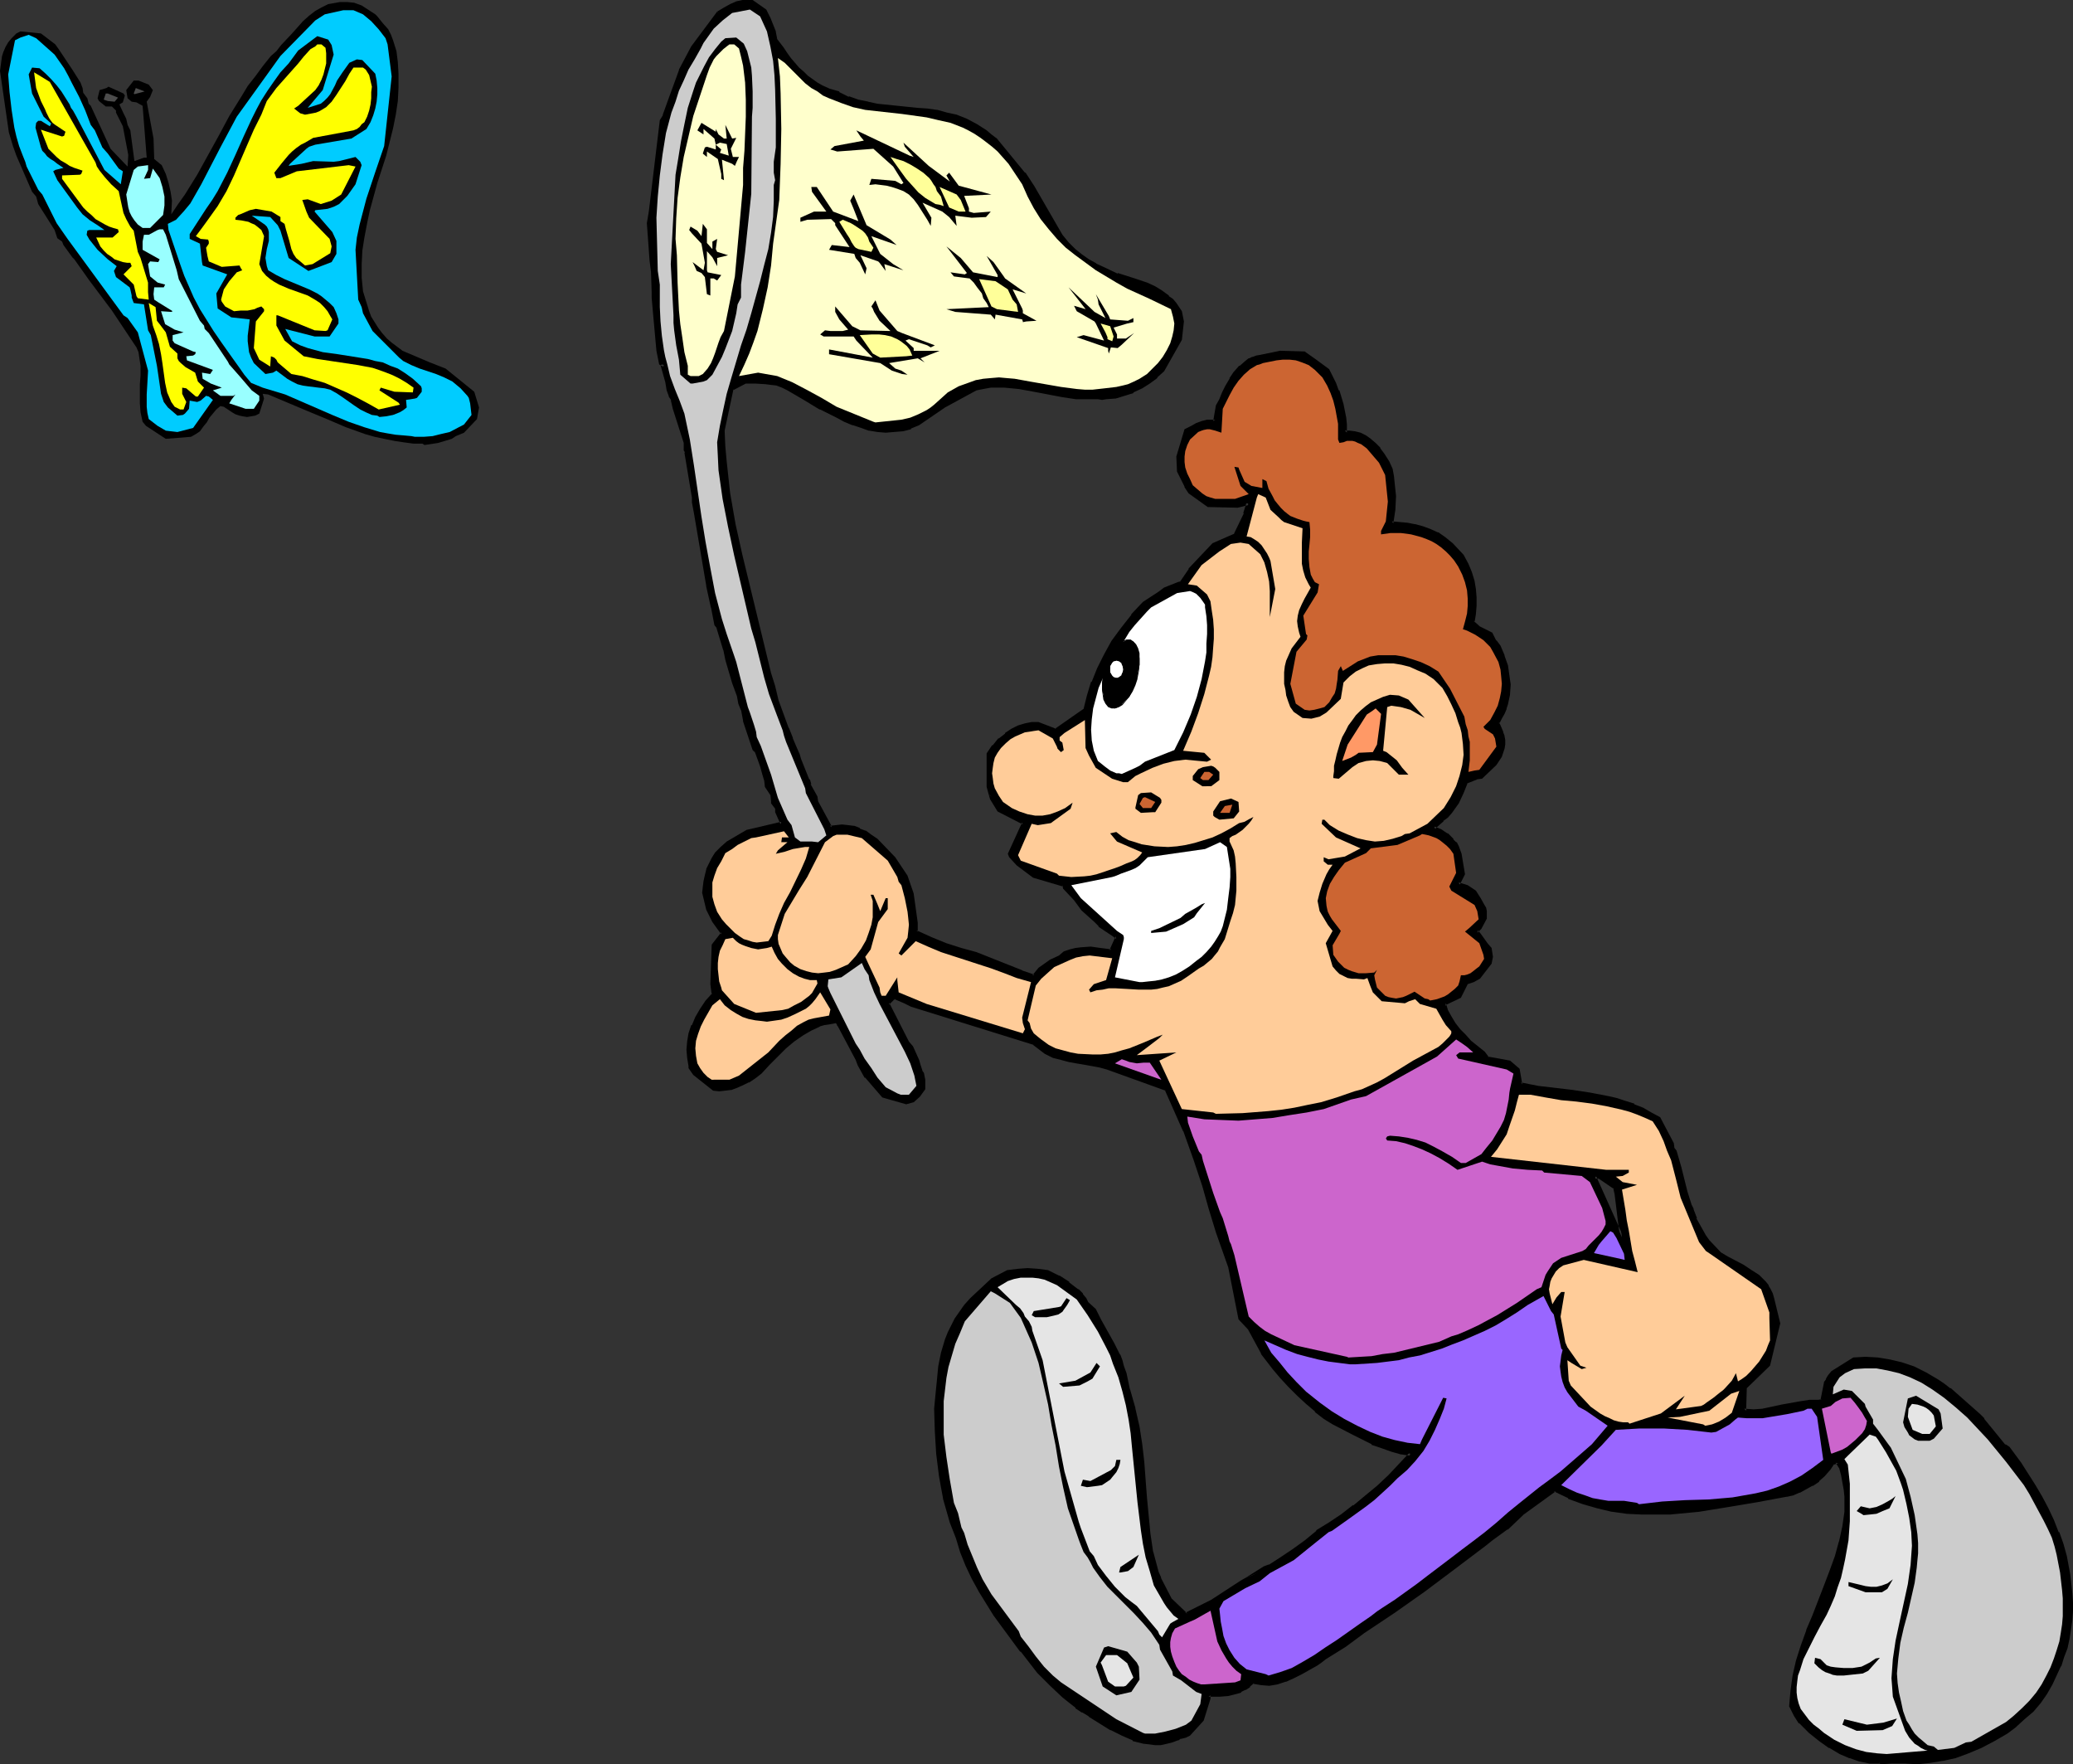 <?xml version="1.0" encoding="UTF-8" standalone="no"?>
<svg
   version="1.0"
   width="129.895mm"
   height="110.531mm"
   id="svg83"
   sodipodi:docname="Catching Butterflies 2.wmf"
   xmlns:inkscape="http://www.inkscape.org/namespaces/inkscape"
   xmlns:sodipodi="http://sodipodi.sourceforge.net/DTD/sodipodi-0.dtd"
   xmlns="http://www.w3.org/2000/svg"
   xmlns:svg="http://www.w3.org/2000/svg">
  <rect width="100%" height="100%" fill="#333333" stroke="none"/>
  <sodipodi:namedview
     id="namedview83"
     pagecolor="#ffffff"
     bordercolor="#000000"
     borderopacity="0.25"
     inkscape:showpageshadow="2"
     inkscape:pageopacity="0.0"
     inkscape:pagecheckerboard="0"
     inkscape:deskcolor="#d1d1d1"
     inkscape:document-units="mm" />
  <defs
     id="defs1">
    <pattern
       id="WMFhbasepattern"
       patternUnits="userSpaceOnUse"
       width="6"
       height="6"
       x="0"
       y="0" />
  </defs>
  <path
     style="fill:#000000;fill-opacity:1;fill-rule:evenodd;stroke:none"
     d="m 384.123,292.994 -1.293,-10.504 -0.485,-1.454 -3.394,-2.424 h -1.293 z m 61.085,124.276 -2.262,-0.162 -2.424,-0.485 -2.424,-0.646 -2.262,-1.131 -2.424,-1.293 -2.424,-1.616 -2.262,-1.939 -2.262,-2.263 -1.293,-1.778 -0.97,-2.101 0.162,-1.778 v -1.778 l 0.646,-3.555 0.808,-3.555 0.97,-3.394 1.293,-3.717 1.454,-3.394 2.909,-7.111 1.293,-3.555 1.293,-3.394 0.97,-3.555 0.808,-3.555 0.485,-3.555 v -1.778 -1.778 l -0.162,-1.778 -0.323,-1.778 -0.323,-1.778 -0.485,-1.778 -0.646,-0.808 -0.162,-0.323 -1.131,0.323 -1.131,1.454 -1.131,1.293 -1.293,1.131 -1.454,1.131 -1.454,0.808 -1.616,0.646 -1.454,0.646 -1.454,0.323 -6.949,1.293 -6.949,1.293 -6.787,0.97 -3.394,0.323 -3.555,0.323 -3.394,0.162 -3.394,-0.162 -3.394,-0.162 -3.394,-0.485 -3.394,-0.808 -3.394,-0.97 -3.555,-1.293 -3.394,-1.616 -7.595,5.495 -3.717,3.555 -3.717,2.586 -1.616,1.131 -7.11,5.656 -7.272,5.333 -7.11,5.01 -7.272,4.687 -0.646,0.485 -3.555,2.909 -4.848,2.909 -0.646,0.646 -1.131,0.646 -3.878,2.263 -1.778,0.97 -1.778,0.646 -1.939,0.646 -1.939,0.323 h -1.939 l -0.808,-0.162 -0.97,-0.323 -0.97,0.808 -1.131,0.808 -0.97,0.485 -0.97,0.323 -2.101,0.485 -1.939,0.323 h -2.586 v 0.808 l -1.454,4.848 -3.07,3.394 -0.97,0.646 -1.131,0.162 -0.808,0.485 -1.293,0.485 -1.293,0.323 -1.293,0.162 h -1.293 l -1.293,-0.162 -1.293,-0.162 -1.293,-0.323 -1.293,-0.323 -2.586,-1.131 -2.586,-1.293 -2.586,-1.616 -2.586,-1.778 -1.616,-0.808 -1.616,-0.97 -1.454,-1.293 -1.454,-1.293 -2.909,-2.747 -3.07,-3.071 -3.878,-5.01 -6.302,-8.404 -3.394,-5.495 -1.778,-3.232 -1.454,-3.071 -1.293,-3.232 -0.97,-3.232 -1.454,-3.717 -1.616,-5.656 -0.646,-2.747 -0.323,-2.586 -0.646,-5.333 -0.323,-5.171 -0.323,-5.333 0.323,-3.394 0.323,-3.232 0.485,-3.394 0.646,-3.071 0.485,-1.616 0.485,-1.616 0.646,-1.616 0.646,-1.616 0.97,-1.616 0.97,-1.616 1.131,-1.454 1.454,-1.616 5.01,-4.525 3.555,-1.939 2.424,-0.485 h 2.262 2.424 l 2.424,0.485 2.424,1.131 2.424,1.616 2.101,1.616 0.97,0.97 0.808,1.131 0.485,0.808 1.616,1.778 1.454,2.586 3.07,5.333 1.293,2.586 0.485,1.454 0.323,1.293 0.808,1.616 0.646,3.879 1.454,4.525 0.808,4.363 0.646,4.202 0.485,4.202 0.485,4.202 0.323,4.202 0.646,8.565 0.646,4.202 1.454,4.848 0.485,1.293 2.586,5.171 3.717,3.555 6.141,-3.232 6.949,-4.525 1.293,-0.646 4.202,-2.586 1.293,-0.485 2.747,-1.778 2.909,-1.939 2.909,-2.101 2.747,-2.263 2.909,-1.939 2.909,-1.939 2.909,-2.101 2.909,-2.424 2.747,-2.263 2.747,-2.586 2.424,-2.586 2.586,-2.747 -2.262,-0.323 -2.262,-0.485 -2.262,-0.97 -2.262,-0.808 -4.686,-2.263 -4.686,-2.586 -1.939,-1.293 -2.101,-1.454 -2.101,-1.939 -2.101,-1.939 -2.101,-2.101 -1.939,-2.101 -1.778,-2.101 -1.616,-1.939 -1.131,-1.616 -3.07,-5.818 -2.101,-2.424 -2.424,-11.959 -2.909,-8.404 -1.778,-5.656 -1.454,-5.333 -2.262,-6.303 -2.262,-6.626 -4.525,-10.02 -13.898,-5.01 -1.939,-0.485 -1.778,-0.323 -1.778,-0.323 -1.778,-0.323 -1.778,-0.323 -1.939,-0.323 -1.778,-0.646 -1.778,-0.808 -2.909,-2.101 -28.926,-9.05 -1.616,-0.97 -2.262,-0.97 -0.646,0.323 -1.131,1.131 4.686,9.212 0.97,1.131 1.454,3.232 0.162,1.131 0.485,1.454 0.485,0.485 0.162,1.454 v 2.101 l -1.131,1.616 -1.454,1.293 -1.454,0.323 -5.333,-1.616 -4.04,-4.525 -0.97,-1.454 -0.646,-1.293 -0.485,-1.293 -4.363,-8.08 -0.162,-0.485 -0.485,-0.323 -1.939,0.162 -1.131,0.323 -0.97,0.323 -2.101,0.808 -2.101,1.293 -1.939,1.454 -2.101,1.616 -1.778,1.939 -2.101,1.939 -1.939,2.101 -1.454,1.131 -1.454,0.97 -1.293,0.646 -1.454,0.485 -1.293,0.485 -1.293,0.162 -1.454,0.162 -1.293,-0.162 -4.525,-3.555 -0.97,-1.454 v -0.485 l -0.485,-1.778 v -1.939 -1.939 l 0.485,-1.778 0.646,-1.939 0.808,-1.939 1.131,-1.939 1.293,-1.939 1.616,-1.616 -0.485,-2.424 0.485,-9.212 2.262,-2.909 -2.262,-2.747 -1.454,-2.909 -0.97,-3.879 0.323,-1.454 0.162,-1.293 0.162,-1.293 0.485,-1.454 0.485,-1.131 0.646,-1.454 0.97,-1.293 1.131,-1.131 1.454,-1.293 4.525,-2.586 8.242,-1.939 -1.131,-2.747 v -0.97 l -0.97,-1.293 v -0.323 l -0.323,-1.778 -1.131,-1.778 -0.162,-1.454 -0.485,-1.454 -0.485,-1.939 -1.454,-3.555 -0.485,-0.485 -2.101,-6.626 -0.485,-2.586 -0.646,-1.616 -0.323,-1.778 -1.131,-3.071 -1.778,-5.495 -0.323,-2.263 -1.616,-5.333 -0.646,-0.646 -0.808,-4.04 -1.131,-5.171 -2.747,-17.292 -0.485,-2.586 v -0.97 l -1.778,-10.828 -0.162,-0.485 v -1.616 l -2.586,-8.08 -0.485,-2.101 -0.485,-0.97 -0.485,-1.454 -0.485,-1.939 -0.97,-3.555 0.485,-0.162 -0.97,-0.646 -0.485,-2.909 -0.97,-8.888 -0.162,-3.717 v -1.293 l -0.323,-5.01 -0.162,-2.586 -0.646,-8.727 0.485,-2.747 2.424,-21.494 0.808,-1.131 1.454,-4.202 2.262,-6.464 2.909,-5.495 6.141,-8.242 1.454,-0.808 1.454,-0.808 1.454,-0.646 1.454,-0.323 h 2.101 l 3.07,2.101 0.808,1.778 0.808,1.616 0.485,1.616 0.323,1.778 1.616,2.101 0.97,1.454 0.808,1.131 0.97,1.131 0.97,1.131 1.131,0.97 0.97,0.97 1.293,0.97 1.131,0.646 0.97,0.646 1.939,0.808 2.262,0.808 2.262,1.131 2.262,0.808 2.424,0.485 2.262,0.485 4.686,0.485 4.686,0.485 2.262,0.162 2.424,0.323 2.262,0.485 2.424,0.646 2.262,0.97 2.262,1.131 2.424,1.454 1.131,0.97 1.131,0.97 6.626,8.08 2.101,3.232 6.787,11.474 1.454,1.778 1.616,1.616 1.616,1.293 1.616,1.131 1.778,1.131 1.778,0.808 3.394,1.454 3.555,1.131 3.394,1.131 1.778,0.646 1.616,0.97 1.778,1.454 0.808,0.646 0.808,0.97 1.293,1.778 0.323,2.263 -0.323,4.202 -4.363,7.434 -1.293,1.293 -1.778,1.293 -1.939,1.131 -1.939,1.131 -2.101,0.808 -2.101,0.485 -2.101,0.323 h -0.97 -0.97 -1.778 -1.616 l -1.616,-0.162 -3.394,-0.485 -3.394,-0.646 -3.394,-0.646 -3.394,-0.646 -3.394,-0.323 h -1.778 l -1.778,0.162 -1.616,0.162 -1.778,0.323 -7.595,4.202 -5.979,4.202 -1.939,0.808 -1.939,0.485 -1.939,0.323 h -1.939 l -1.939,-0.162 -1.939,-0.323 -1.939,-0.485 -1.939,-0.646 -1.778,-0.808 -1.939,-0.97 -3.878,-2.101 -3.878,-2.263 -3.878,-2.263 -1.293,-0.646 -1.293,-0.323 -1.293,-0.323 -1.293,-0.162 -2.586,-0.162 h -2.424 l -3.07,1.616 -2.101,10.02 v 3.717 l 0.323,3.555 0.808,7.434 1.293,7.434 1.616,7.434 6.787,27.958 0.97,3.071 0.97,3.394 2.424,6.626 0.97,2.263 0.323,1.293 0.485,1.131 0.646,1.454 0.323,1.131 2.101,4.848 0.323,1.131 1.454,2.909 0.323,1.131 2.909,5.656 0.323,0.485 1.454,-0.162 1.293,-0.162 1.454,0.162 1.293,0.162 1.293,0.485 1.293,0.646 1.454,0.808 1.293,0.97 4.04,4.202 2.909,4.525 1.454,4.04 0.97,6.788 v 2.101 l 3.555,1.616 3.555,1.454 3.555,1.293 3.555,0.97 10.989,4.363 2.747,0.97 1.454,-1.778 2.586,-1.939 2.101,-0.97 1.131,-0.808 1.454,-0.646 1.293,-0.323 h 1.131 l 2.262,-0.162 2.424,0.162 2.424,0.323 1.454,-3.232 -0.808,-0.485 -3.232,-2.424 -0.97,-0.808 -3.07,-2.909 -1.778,-2.424 -2.586,-2.586 -0.162,-0.646 -7.11,-2.263 -3.717,-2.747 -1.778,-1.778 -0.162,-0.646 3.232,-7.272 -5.818,-3.071 -1.778,-2.747 -0.162,-1.131 -0.485,-1.616 v -7.919 l 1.131,-1.616 1.454,-1.616 1.454,-1.131 1.454,-1.131 1.616,-0.646 1.616,-0.485 1.454,-0.323 h 1.454 l 4.202,1.454 7.11,-4.848 0.808,-3.232 0.97,-3.232 1.293,-3.232 1.616,-3.232 1.939,-3.232 2.101,-3.071 2.424,-3.071 2.747,-2.909 3.717,-2.424 1.293,-0.97 3.07,-1.131 0.646,-0.162 2.101,-3.232 5.494,-5.818 5.171,-2.424 2.424,-5.01 0.808,-2.586 -0.808,0.162 -1.778,0.485 -6.949,-0.162 -4.363,-3.071 -0.97,-1.454 -1.616,-3.555 -0.162,-3.232 1.778,-6.303 1.454,-0.808 1.293,-0.485 1.131,-0.646 1.131,-0.162 h 1.939 l 0.646,-3.717 0.808,-1.454 0.646,-1.616 0.646,-1.616 0.97,-1.616 1.131,-1.616 1.131,-1.293 1.454,-1.131 0.808,-0.485 0.646,-0.485 0.97,-0.162 0.808,-0.162 4.848,-1.131 5.656,0.323 2.424,1.939 3.07,2.101 0.808,1.616 0.646,1.616 0.808,1.616 0.485,1.616 0.485,1.616 0.485,1.454 0.162,1.616 0.162,1.616 v 1.939 h 1.131 1.293 l 1.131,0.485 1.293,0.646 1.131,0.808 0.97,0.808 1.131,1.131 0.97,1.293 1.131,1.778 0.646,1.778 0.323,1.616 0.323,1.616 0.162,3.071 -0.162,3.232 -0.323,3.071 3.555,0.485 1.778,0.323 1.778,0.485 1.778,0.646 1.778,0.808 1.778,1.131 1.778,1.454 2.424,2.586 0.97,1.939 0.808,1.939 0.646,1.939 0.323,2.101 0.162,1.939 v 1.939 l -0.162,1.939 -0.323,1.939 1.616,1.454 2.747,1.293 0.97,1.778 0.97,1.131 0.97,2.263 0.646,2.424 0.485,2.101 0.162,2.263 -0.162,2.263 -0.485,2.263 -0.323,1.131 -0.485,1.131 -0.485,1.131 -0.808,1.131 0.97,2.424 0.323,0.808 0.162,0.97 v 0.97 l -0.162,0.97 -0.162,0.808 -0.485,0.97 -0.485,0.97 -0.646,0.808 -3.232,3.071 -1.293,0.323 -2.424,0.97 -0.97,2.424 -1.131,2.424 -0.646,1.131 -0.808,0.97 -0.97,1.131 -0.97,0.808 -1.454,1.293 -0.646,0.646 1.454,0.646 1.616,0.97 1.293,1.293 0.646,0.808 0.646,0.808 0.646,1.616 0.646,4.687 -1.131,2.424 2.101,0.646 1.778,1.293 1.131,1.616 0.808,1.616 0.323,0.646 0.162,0.808 v 0.646 0.808 l -1.131,2.424 -0.97,0.646 0.808,0.97 1.616,2.101 0.97,1.293 0.162,1.778 -0.162,1.454 -2.747,3.394 -1.293,0.646 -0.97,0.323 -0.485,0.162 -1.778,3.394 -3.232,1.616 -0.485,0.162 0.646,1.616 0.646,1.616 0.97,1.454 1.131,1.454 1.454,1.454 1.293,1.454 3.232,2.586 0.97,1.293 5.171,0.97 2.101,1.616 0.485,3.555 4.202,0.646 8.242,1.131 4.202,0.646 4.04,0.646 2.101,0.646 2.101,0.646 1.939,0.646 2.101,0.97 1.939,0.97 1.939,1.131 3.07,5.979 0.323,1.131 0.323,0.646 1.131,3.879 0.646,2.586 0.97,3.071 0.97,3.232 0.323,0.97 0.808,2.263 2.262,4.04 0.808,1.293 2.747,2.909 1.778,0.97 3.717,2.101 1.939,1.131 1.616,1.131 0.808,0.808 0.808,0.808 0.646,0.808 0.485,0.808 0.323,0.97 0.323,0.97 1.454,5.979 -2.424,9.696 -5.333,5.333 -0.323,5.656 h 2.262 2.262 l 2.262,-0.485 2.101,-0.485 4.525,-0.97 2.262,-0.162 h 2.101 l 0.808,-0.323 0.323,-1.616 0.162,-1.616 0.323,-0.808 0.323,-0.808 0.485,-0.808 0.808,-0.97 5.01,-3.071 2.747,-0.162 2.909,0.162 2.747,0.485 2.909,0.646 2.747,0.97 2.747,1.293 2.909,1.616 1.454,0.97 1.454,1.131 6.949,6.141 0.97,0.97 5.01,6.141 0.97,0.646 2.586,3.555 3.555,5.333 1.616,2.747 1.454,2.747 1.293,2.909 1.131,2.747 0.97,2.747 0.808,2.747 0.808,4.363 0.485,4.363 0.162,2.263 v 2.101 l -0.162,2.101 -0.323,2.101 -0.323,2.263 -0.485,2.101 -0.646,2.101 -0.808,2.101 -0.97,2.101 -1.131,2.263 -1.293,2.101 -1.293,2.101 -1.778,2.101 -2.101,1.939 -1.939,1.616 -2.101,1.616 -3.07,1.778 -3.07,1.616 -2.909,1.293 -2.909,0.97 -3.07,0.808 -3.07,0.323 -2.909,0.323 h -2.909 -3.394 l -2.101,0.162 z"
     id="path1" />
  <path
     style="fill:#000000;fill-opacity:1;fill-rule:evenodd;stroke:none"
     d="m 384.931,295.742 -1.616,-13.252 -0.485,-1.616 -3.878,-2.747 h -1.939 l 7.918,17.615 -0.485,-2.909 -6.464,-14.383 -0.323,0.646 h 1.293 -0.323 l 3.555,2.424 -0.162,-0.323 0.323,1.454 v -0.162 l 1.293,10.504 0.808,-0.162 z"
     id="path2" />
  <path
     style="fill:#000000;fill-opacity:1;fill-rule:evenodd;stroke:none"
     d="m 445.369,416.786 -2.424,-0.162 v 0 l -2.424,-0.485 h 0.162 l -2.424,-0.646 h 0.162 l -2.424,-0.97 -2.424,-1.293 v 0 l -2.262,-1.778 v 0.162 l -2.424,-1.939 h 0.162 l -2.262,-2.263 v 0 l -1.131,-1.616 v 0 l -0.97,-2.101 v 0.162 -1.778 0.162 l 0.162,-1.778 0.485,-3.555 v 0 l 0.97,-3.555 0.97,-3.555 1.293,-3.555 v 0.162 l 1.293,-3.555 2.909,-7.111 h 0.162 l 1.293,-3.555 1.131,-3.394 1.131,-3.555 v -0.162 l 0.808,-3.555 0.323,-3.394 v -0.162 l 0.162,-1.778 v -1.778 l -0.162,-1.778 -0.323,-1.778 -0.323,-1.778 v -0.162 l -0.646,-1.778 -0.485,-0.808 v 0 l -0.485,-0.646 -1.616,0.323 -1.131,1.616 v 0 l -1.131,1.293 -1.293,1.293 v -0.162 l -1.293,0.97 v 0 l -1.454,0.97 -1.616,0.646 h 0.162 l -1.616,0.485 -1.454,0.323 v 0 l -6.787,1.293 -6.949,1.293 -6.949,0.97 -3.394,0.485 -3.394,0.162 v 0 l -3.394,0.162 h -3.394 v 0 l -3.394,-0.323 -3.232,-0.485 v 0 l -3.394,-0.808 -3.394,-0.808 v 0 l -3.394,-1.454 v 0.162 l -3.717,-1.778 -7.918,5.656 v 0 l -3.717,3.555 v -0.162 l -3.555,2.747 -1.616,1.131 -7.272,5.656 -7.11,5.171 -7.272,5.171 -7.11,4.687 -0.808,0.485 -3.555,2.747 -4.686,2.909 -0.808,0.808 v 0 l -1.131,0.646 -3.717,2.101 v 0 l -1.778,0.97 -1.939,0.808 h 0.162 l -1.939,0.485 v 0 l -1.778,0.323 v 0 h -1.939 0.162 l -0.97,-0.162 h 0.162 l -1.293,-0.323 -1.131,0.97 v 0 l -0.97,0.646 v 0 l -0.97,0.485 v 0 l -0.97,0.323 -2.101,0.485 h 0.162 l -1.939,0.323 v 0 h -3.07 v 1.293 -0.162 l -1.454,5.01 0.162,-0.162 -3.07,3.232 h 0.162 l -0.97,0.485 v 0 l -1.131,0.162 -0.97,0.485 h 0.162 l -1.293,0.485 v 0 l -1.293,0.323 h 0.162 l -1.454,0.162 h 0.162 l -1.293,0.162 v 0 l -1.293,-0.162 -1.131,-0.162 v 0 l -1.293,-0.323 -1.293,-0.485 v 0.162 l -2.586,-1.293 -2.586,-1.293 v 0 l -2.424,-1.616 -2.747,-1.616 v 0 l -1.616,-0.97 h 0.162 l -1.616,-0.97 v 0.162 l -1.454,-1.293 -1.616,-1.293 h 0.162 l -2.909,-2.747 -3.07,-3.071 v 0.162 l -3.878,-5.01 v 0 l -6.302,-8.565 -3.394,-5.495 v 0.162 l -1.778,-3.232 -1.454,-3.232 -1.293,-3.071 h 0.162 l -1.131,-3.071 -1.293,-3.879 -1.778,-5.656 v 0.162 l -0.485,-2.747 -0.323,-2.747 -0.646,-5.171 -0.485,-5.171 v 0 l -0.162,-5.333 v 0.162 l 0.323,-3.394 0.323,-3.394 0.485,-3.232 0.646,-3.232 v 0.162 l 0.323,-1.616 0.485,-1.616 v 0 l 0.646,-1.616 0.646,-1.616 0.97,-1.616 v 0.162 l 1.131,-1.616 1.131,-1.616 -0.162,0.162 1.454,-1.616 5.01,-4.525 h -0.162 l 3.555,-1.939 -0.162,0.162 2.424,-0.485 v 0 l 2.262,-0.162 2.424,0.162 v 0 l 2.262,0.485 -0.162,-0.162 2.586,1.293 h -0.162 l 2.424,1.454 v 0 l 2.101,1.616 v 0 l 0.97,0.97 v 0 l 0.808,0.97 h -0.162 l 0.485,0.97 1.778,1.778 v -0.162 l 1.454,2.586 2.909,5.333 1.293,2.747 v -0.162 l 0.485,1.454 0.485,1.293 v 0 l 0.646,1.778 v -0.162 l 0.646,3.717 v 0.162 l 1.454,4.525 v 0 l 0.808,4.202 0.646,4.202 0.485,4.202 0.485,4.363 0.323,4.202 0.808,8.404 0.485,4.202 v 0.162 l 1.454,4.687 0.485,1.454 v 0.162 l 2.747,5.01 4.04,3.879 6.464,-3.232 v 0 l 6.949,-4.525 v 0 l 1.131,-0.646 v 0 l 4.363,-2.747 -4.848,1.939 v 0 l -1.131,0.646 v 0 l -6.949,4.525 v 0 l -6.141,3.071 0.485,0.162 -3.717,-3.555 v 0 l -2.586,-5.01 0.162,0.162 -0.646,-1.454 -1.293,-4.848 v 0.162 l -0.646,-4.363 -0.808,-8.404 -0.323,-4.202 -0.323,-4.363 -0.485,-4.202 -0.646,-4.202 -0.97,-4.202 v -0.162 l -1.293,-4.525 v 0.162 l -0.808,-3.879 -0.646,-1.778 v 0 l -0.323,-1.293 -0.485,-1.293 -0.162,-0.162 -1.293,-2.586 -3.07,-5.495 -1.293,-2.586 -1.939,-1.778 0.162,0.162 -0.485,-0.97 -0.808,-0.97 v -0.162 l -0.97,-0.97 h -0.162 l -2.101,-1.616 v -0.162 l -2.262,-1.454 h -0.162 l -2.586,-1.293 -2.424,-0.323 v 0 l -2.424,-0.162 -2.262,0.162 v 0 l -2.586,0.323 -3.717,1.939 -5.01,4.687 -1.454,1.616 v 0 l -1.131,1.616 -1.131,1.616 v 0 l -0.808,1.616 -0.808,1.616 -0.646,1.616 v 0 l -0.485,1.616 -0.485,1.616 v 0 l -0.646,3.232 -0.323,3.394 -0.323,3.232 -0.323,3.394 v 0 l 0.162,5.333 v 0 l 0.323,5.333 0.646,5.171 0.485,2.747 0.485,2.586 v 0.162 l 1.616,5.656 1.454,3.717 0.97,3.232 v 0 l 1.293,3.232 1.454,3.071 1.778,3.232 v 0 l 3.394,5.495 6.302,8.565 h 0.162 l 3.878,5.01 v 0 l 3.07,3.071 2.909,2.747 v 0 l 1.616,1.293 1.454,1.131 v 0.162 l 1.454,0.97 h 0.162 l 1.616,0.97 h -0.162 l 2.586,1.616 2.586,1.616 h 0.162 l 2.586,1.293 2.586,1.131 v 0.162 l 1.293,0.323 1.293,0.323 h 0.162 l 1.293,0.162 1.293,0.162 v 0 h 1.293 v 0 l 1.454,-0.323 v 0 l 1.293,-0.323 v 0 l 1.293,-0.485 h 0.162 l 0.646,-0.485 -0.162,0.162 1.293,-0.323 0.97,-0.485 3.232,-3.555 1.616,-5.171 v -0.808 l -0.485,0.323 h 2.586 v 0 l 2.101,-0.162 v 0 l 1.939,-0.485 1.131,-0.323 v -0.162 l 0.97,-0.485 h 0.162 l 0.97,-0.646 v -0.162 l 0.97,-0.808 -0.323,0.162 0.97,0.162 v 0 l 0.97,0.162 v 0 l 1.939,0.162 1.939,-0.323 v 0 l 1.939,-0.646 h 0.162 l 1.778,-0.808 1.939,-0.97 v 0 l 3.717,-2.101 1.131,-0.808 0.808,-0.646 v 0 l 4.686,-2.909 3.717,-2.747 0.646,-0.485 7.272,-4.848 7.11,-5.01 7.11,-5.333 7.272,-5.495 1.616,-1.293 3.555,-2.586 h 0.162 l 3.717,-3.555 v 0 l 7.595,-5.495 h -0.485 l 3.394,1.616 v 0.162 l 3.555,1.293 v 0 l 3.394,0.97 3.394,0.808 h 0.162 l 3.394,0.485 3.394,0.162 v 0 h 3.394 3.394 0.162 l 3.394,-0.323 3.394,-0.323 6.949,-1.131 6.787,-1.131 6.949,-1.293 h 0.162 l 1.454,-0.323 1.454,-0.646 h 0.162 l 1.454,-0.808 1.454,-0.808 h 0.162 l 1.454,-0.97 v -0.162 l 1.293,-1.131 1.131,-1.293 0.162,-0.162 0.97,-1.454 -0.162,0.162 1.131,-0.323 -0.646,-0.162 0.323,0.485 v 0 l 0.485,0.808 v -0.162 l 0.485,1.778 v 0 l 0.323,1.778 0.323,1.778 0.162,1.616 v 0 1.778 1.778 0 l -0.485,3.394 -0.808,3.717 v -0.162 l -0.97,3.555 -1.293,3.555 -1.293,3.394 v 0 l -2.747,7.111 -1.454,3.394 v 0.162 l -1.293,3.555 -1.131,3.555 -0.808,3.555 v 0 l -0.485,3.555 -0.162,1.778 v 0 l -0.162,1.939 1.131,2.263 1.131,1.778 h 0.162 l 2.262,2.263 v 0 l 2.424,1.939 v 0 l 2.262,1.616 h 0.162 l 2.424,1.454 2.262,0.97 h 0.162 l 2.262,0.808 h 0.162 l 2.262,0.485 h 0.162 2.262 -0.162 z"
     id="path3" />
  <path
     style="fill:#000000;fill-opacity:1;fill-rule:evenodd;stroke:none"
     d="m 299.768,371.697 -0.162,0.162 1.293,-0.646 2.909,-1.616 2.747,-1.939 2.909,-2.101 0.162,-0.162 2.747,-2.263 v 0 l 2.747,-1.778 3.07,-2.101 2.747,-2.101 v 0 l 2.909,-2.424 v 0 l 2.747,-2.263 2.747,-2.586 2.586,-2.586 3.07,-3.394 -3.07,-0.485 h 0.162 l -2.262,-0.485 -2.262,-0.808 v 0 l -2.262,-0.97 v 0.162 l -4.686,-2.424 -4.686,-2.424 h 0.162 l -2.101,-1.293 -2.101,-1.616 0.162,0.162 -2.101,-1.939 -2.101,-1.939 -2.101,-2.101 -1.939,-2.101 -1.778,-2.101 0.162,0.162 -1.616,-2.101 -1.131,-1.616 v 0.162 l -3.232,-5.818 -2.101,-2.586 0.162,0.323 -2.424,-12.121 v 0 l -2.909,-8.404 -1.939,-5.656 -1.293,-5.333 -2.262,-6.303 -2.262,-6.626 -0.162,-0.162 -4.525,-10.02 -14.221,-5.171 -1.778,-0.485 v 0 l -1.939,-0.323 -1.778,-0.323 -1.778,-0.162 -1.778,-0.323 h 0.162 l -1.939,-0.485 -1.778,-0.646 v 0.162 l -1.778,-0.808 v 0 l -2.747,-2.263 -29.088,-9.05 v 0 l -1.616,-0.808 -2.424,-0.97 -0.97,0.162 -1.293,1.616 4.848,9.535 0.97,1.131 v 0 l 1.293,3.071 v 0 l 0.162,1.131 0.646,1.616 0.485,0.485 -0.162,-0.162 0.323,1.293 v 0 2.101 -0.162 l -1.131,1.616 v -0.162 l -1.293,1.293 0.162,-0.162 -1.454,0.323 h 0.162 l -5.333,-1.616 0.162,0.162 -4.04,-4.525 v 0.162 l -0.97,-1.454 v 0 l -0.646,-1.293 v 0 l -0.323,-1.293 h -0.162 l -4.363,-8.08 0.162,0.162 -0.323,-0.646 -0.808,-0.646 -1.939,0.162 h -0.162 l -0.97,0.323 -1.131,0.323 h -0.162 l -2.101,0.97 v 0 l -2.101,1.131 -1.939,1.454 v 0.162 l -1.939,1.616 h -0.162 l -3.878,3.879 -1.939,2.101 h 0.162 l -1.616,1.131 -1.293,0.808 v 0 l -1.293,0.646 -1.454,0.646 h 0.162 l -1.454,0.323 h 0.162 l -1.454,0.323 h 0.162 -1.454 -1.293 0.323 l -4.525,-3.555 v 0.162 l -0.97,-1.616 0.162,0.323 v -0.485 l -0.485,-1.939 v 0.162 l -0.162,-1.939 0.162,-1.939 v 0.162 l 0.323,-1.939 v 0.162 l 0.808,-1.939 h -0.162 l 0.97,-1.939 0.97,-1.939 v 0.162 l 1.293,-1.939 v 0 l 1.778,-1.939 -0.485,-2.424 v 0 l 0.485,-9.212 -0.162,0.162 2.424,-3.071 -2.424,-3.071 v 0 l -1.293,-2.747 v 0 l -0.97,-3.879 v 0.162 l 0.162,-1.293 0.323,-1.454 0.162,-1.293 v 0 l 0.485,-1.293 -0.162,0.162 0.485,-1.293 0.808,-1.454 v 0.162 l 0.808,-1.293 v 0 l 1.131,-1.131 1.454,-1.293 -0.162,0.162 4.525,-2.747 v 0.162 l 8.726,-2.101 -1.454,-3.232 v 0.162 -1.131 l -0.97,-1.293 0.162,0.162 v -0.323 l -0.323,-1.778 -1.293,-2.101 0.162,0.162 -0.162,-1.293 v -0.162 l -0.485,-1.454 -0.485,-1.939 h -0.162 l -1.293,-3.555 -0.646,-0.646 0.162,0.323 -2.101,-6.788 v 0 l -0.485,-2.424 v -0.162 l -0.646,-1.616 v 0 l -0.323,-1.616 v 0 l -1.131,-3.071 -1.778,-5.495 v 0 l -0.485,-2.424 v 0 l -1.454,-5.495 -0.808,-0.646 0.162,0.323 -0.808,-4.202 v 0 l -1.131,-5.171 v 0 l -2.909,-17.13 -0.323,-2.586 v 0 -1.131 l -1.778,-10.828 -0.323,-0.485 v 0.162 -1.778 l -2.424,-8.08 v 0 l -0.485,-2.101 -0.646,-1.131 0.162,0.162 -0.485,-1.454 -0.485,-1.778 -0.97,-3.717 -0.162,0.485 1.131,-0.485 -1.778,-0.97 0.323,0.323 -0.485,-3.071 -0.97,-8.727 v 0 l -0.162,-3.717 v -1.293 l -0.323,-5.01 v 0 l -0.162,-2.586 -0.646,-8.727 v 0 l 0.323,-2.747 2.586,-21.494 v 0.162 l 0.646,-1.131 1.616,-4.202 2.262,-6.626 v 0.162 l 2.909,-5.495 v 0 l 6.141,-8.08 -0.162,0.162 -0.646,-0.808 -6.141,8.242 v 0 l -2.909,5.495 v 0.162 l -2.424,6.626 -1.454,4.04 0.162,-0.162 -0.808,1.293 -2.586,21.494 -0.485,2.909 0.646,8.888 0.323,2.586 V 64.158 l 0.162,5.01 v 1.293 l 0.323,3.717 v 0 l 0.808,8.888 0.646,3.232 1.131,0.646 v -0.808 l -0.808,0.323 1.131,4.04 0.323,1.939 0.485,1.293 v 0.162 l 0.646,0.97 -0.162,-0.162 0.485,2.101 v 0 l 2.586,8.08 v 0 1.778 l 0.323,0.485 h -0.162 l 1.778,10.666 v 0 0.97 0.162 l 0.485,2.586 2.909,17.13 v 0.162 l 1.131,5.171 v -0.162 l 0.808,4.202 0.646,0.808 -0.162,-0.162 1.616,5.333 v -0.162 l 0.485,2.424 v 0 l 1.616,5.495 1.131,3.071 v 0 l 0.323,1.778 0.646,1.616 v -0.162 l 0.485,2.586 v 0.162 l 2.262,6.788 0.485,0.485 v -0.162 l 1.293,3.555 v 0 l 0.485,1.778 0.485,1.616 v 0 l 0.162,1.454 1.293,1.939 v -0.162 l 0.162,1.616 v 0 0.485 l 0.97,1.293 v -0.162 0.97 l 1.293,2.909 0.162,-0.646 -8.242,1.939 -4.686,2.747 -1.454,1.293 -1.131,1.131 -0.162,0.162 -0.808,1.293 v 0 l -0.646,1.293 -0.646,1.293 v 0.162 l -0.323,1.293 v 0 l -0.323,1.454 -0.162,1.293 -0.162,1.454 0.97,4.04 1.454,2.909 2.101,2.909 v -0.485 l -2.262,2.909 -0.323,9.373 0.323,2.424 0.162,-0.323 -1.616,1.778 -1.293,1.939 v 0 l -1.131,1.939 -0.808,1.939 h -0.162 l -0.646,1.939 v 0 l -0.323,1.939 v 0 l -0.162,1.939 0.162,1.939 v 0 l 0.323,1.939 v -0.162 0.646 l 1.131,1.616 4.686,3.717 1.454,0.162 1.454,-0.162 v 0 l 1.293,-0.162 h 0.162 l 1.293,-0.485 v 0 l 1.454,-0.646 1.293,-0.646 h 0.162 l 1.454,-0.97 1.454,-1.131 1.939,-2.101 3.878,-3.879 v 0 l 1.939,-1.616 v 0 l 2.101,-1.454 1.939,-1.131 v 0 l 2.101,-0.97 h -0.162 l 1.131,-0.323 1.131,-0.162 v 0 l 1.778,-0.323 h -0.323 l 0.485,0.323 -0.162,-0.162 0.162,0.485 0.162,0.162 4.202,7.919 v 0 l 0.485,1.293 v 0 l 0.808,1.454 v 0 l 0.808,1.454 h 0.162 l 4.04,4.687 5.656,1.616 1.778,-0.485 1.454,-1.293 1.293,-1.778 v -2.263 0 l -0.323,-1.616 -0.485,-0.646 0.162,0.162 -0.485,-1.454 -0.323,-1.131 -1.454,-3.232 -0.97,-1.131 v 0 l -4.686,-9.212 v 0.485 l 1.131,-1.131 h -0.162 l 0.646,-0.162 h -0.323 l 2.262,0.97 1.616,0.808 29.088,9.05 h -0.162 l 2.747,2.101 1.939,0.97 v 0 l 1.939,0.485 1.778,0.485 v 0 l 1.778,0.323 1.939,0.323 1.778,0.323 1.778,0.323 v 0 l 1.778,0.485 13.898,5.01 -0.162,-0.162 4.363,9.858 v -0.162 l 2.424,6.788 2.101,6.303 1.454,5.171 1.778,5.818 2.909,8.242 v 0 l 2.424,12.282 2.262,2.424 v 0 l 3.07,5.656 v 0.162 l 1.131,1.454 1.616,2.101 v 0 l 1.778,2.101 1.939,2.101 2.101,2.101 2.101,1.939 2.101,1.778 v 0.162 l 2.101,1.616 2.101,1.293 v 0 l 4.686,2.424 4.525,2.263 v 0.162 l 2.424,0.808 v 0 l 2.262,0.808 2.262,0.646 h 0.162 l 2.101,0.323 -0.162,-0.808 -2.586,2.747 -2.424,2.586 -2.747,2.586 -2.747,2.263 v 0 l -2.909,2.424 v -0.162 l -2.909,2.263 -2.909,1.939 -2.909,1.778 v 0.162 l -2.747,2.263 v 0 l -2.909,2.101 -2.909,1.939 -2.747,1.778 0.162,-0.162 -1.293,0.485 -4.363,2.747 z"
     id="path4" />
  <path
     style="fill:#000000;fill-opacity:1;fill-rule:evenodd;stroke:none"
     d="m 170.488,3.555 1.454,-0.97 h -0.162 L 173.235,1.778 v 0.162 l 1.454,-0.646 v 0 l 1.454,-0.323 h -0.162 2.101 -0.162 l 2.909,2.101 -0.162,-0.323 0.97,1.778 0.646,1.616 v 0 l 0.485,1.616 v 0 l 0.323,1.778 1.778,2.101 0.97,1.454 0.646,1.131 h 0.162 l 0.97,1.131 v 0.162 l 0.97,1.131 1.131,0.97 1.131,0.97 v 0 l 1.131,0.97 1.131,0.808 h 0.162 l 0.97,0.485 1.939,0.97 h 0.162 l 2.101,0.808 v 0 l 2.262,0.97 V 23.756 l 2.262,0.646 2.424,0.646 v 0 l 2.424,0.485 4.686,0.485 4.525,0.323 2.424,0.323 2.424,0.323 h -0.162 l 2.424,0.485 2.262,0.646 2.262,0.97 v -0.162 l 2.262,1.293 v 0 l 2.262,1.454 1.131,0.808 v 0 l 1.131,0.97 v -0.162 l 6.626,8.242 v 0 l 2.101,3.071 6.787,11.474 v 0 l 1.454,1.939 v 0 l 1.616,1.616 v 0 l 1.778,1.293 v 0.162 l 1.616,1.131 1.778,0.97 v 0 l 1.778,0.808 3.394,1.616 v 0 l 3.555,1.131 3.394,0.97 v 0 l 1.616,0.808 v 0 l 1.616,0.97 1.778,1.293 v 0 l 0.808,0.646 0.808,0.97 h -0.162 l 1.293,1.778 v -0.162 l 0.485,2.101 v -0.162 l -0.485,4.363 v -0.162 l -4.202,7.272 v 0 l -1.293,1.293 v 0 l -1.778,1.293 -1.778,1.131 v 0 l -1.939,0.97 v 0 l -2.101,0.808 -2.101,0.485 h 0.162 l -2.101,0.323 v 0 h -0.97 -0.97 -3.394 0.162 l -1.778,-0.162 -3.394,-0.485 -3.394,-0.646 -3.394,-0.646 -3.394,-0.485 -3.394,-0.323 h -1.778 -1.778 v 0 l -1.778,0.162 v 0 l -1.778,0.323 -7.595,4.202 v 0 l -5.979,4.202 v 0 l -1.939,0.808 v 0 l -1.939,0.485 h 0.162 l -2.101,0.323 h 0.162 -1.939 l -1.939,-0.162 v 0 l -1.778,-0.323 v 0 l -1.939,-0.485 -1.939,-0.646 h 0.162 l -1.939,-0.808 -1.939,-0.808 -3.878,-2.101 h 0.162 l -3.878,-2.263 -3.878,-2.263 h -0.162 l -1.293,-0.646 v 0 l -1.293,-0.485 h -0.162 l -1.293,-0.323 -1.293,-0.162 v 0 h -2.586 -2.586 l -3.394,1.778 -2.101,10.181 0.162,3.717 0.162,3.555 v 0.162 l 0.97,7.434 1.293,7.272 1.454,7.434 v 0 l 6.787,27.958 0.97,3.232 0.97,3.232 2.424,6.626 v 0.162 l 0.97,2.263 v 0 l 0.485,1.293 v 0 l 0.485,1.293 0.646,1.293 v 0 l 0.323,1.131 v 0 l 2.101,4.848 h -0.162 l 0.323,1.131 h 0.162 l 1.293,2.909 v -0.162 l 0.323,1.293 3.07,5.818 0.485,0.646 1.616,-0.323 h 1.454 -0.162 1.293 l 1.293,0.323 v 0 l 1.293,0.485 v -0.162 l 1.293,0.646 v 0 l 1.293,0.808 1.454,0.97 v 0 l 3.878,4.202 v 0 l 2.909,4.363 -0.162,-0.162 1.454,4.202 v -0.162 l 0.97,6.949 v -0.162 2.424 l 3.878,1.778 3.555,1.454 v 0 l 3.555,1.293 3.555,0.97 v 0 l 10.827,4.202 h 0.162 l 3.07,1.131 1.616,-2.101 v 0.162 l 2.424,-1.778 v 0 l 2.262,-0.97 1.131,-0.97 h -0.162 l 1.454,-0.485 1.131,-0.323 v 0 l 1.293,-0.162 h -0.162 2.262 v 0 l 2.424,0.162 2.747,0.323 1.778,-3.879 -1.131,-0.646 -3.394,-2.424 h 0.162 l -0.97,-0.808 -3.07,-2.909 v 0 l -1.616,-2.263 -0.162,-0.162 -2.586,-2.586 0.162,0.162 -0.162,-0.97 -7.434,-2.101 h 0.162 l -3.878,-2.747 h 0.162 l -1.778,-1.778 0.162,0.162 -0.162,-0.485 v 0.323 l 3.394,-7.757 -6.302,-3.232 h 0.162 l -1.616,-2.586 v 0.162 l -1.131,-0.97 0.323,1.131 1.778,2.909 5.979,3.071 -0.162,-0.485 -3.394,7.434 0.323,0.808 1.778,1.939 3.878,2.909 7.11,2.101 -0.162,-0.323 0.162,0.808 2.586,2.747 v 0 l 1.778,2.424 3.07,2.747 0.97,0.97 v 0.162 l 3.394,2.263 0.808,0.646 -0.162,-0.646 -1.454,3.232 0.485,-0.162 -2.586,-0.323 -2.262,-0.323 h -0.162 l -2.262,0.162 v 0 l -1.293,0.162 v 0 l -1.293,0.323 -1.454,0.485 -1.131,0.97 v 0 l -2.101,0.97 -2.747,1.939 -1.454,1.778 0.485,-0.162 -2.909,-0.97 h 0.162 l -10.989,-4.363 v 0 l -3.555,-0.97 -3.555,-1.131 v 0 l -3.555,-1.454 -3.555,-1.616 0.323,0.323 v -2.101 0 l -0.97,-6.949 -1.454,-4.202 -2.909,-4.363 -4.202,-4.363 -1.454,-0.97 -1.293,-0.97 h -0.162 l -1.293,-0.485 v -0.162 l -1.293,-0.485 h -0.162 l -1.293,-0.162 -1.454,-0.162 -1.454,0.162 -1.454,0.162 0.485,0.323 -0.162,-0.485 -3.07,-5.656 v 0 l -0.162,-1.131 -1.616,-2.909 h 0.162 l -0.323,-1.131 h -0.162 l -1.939,-4.848 v 0 l -0.323,-1.131 v 0 l -0.646,-1.454 -0.485,-1.131 v 0 l -0.485,-1.131 v -0.162 l -0.97,-2.424 v 0.162 l -2.424,-6.626 -0.808,-3.394 -0.97,-3.071 -6.787,-27.958 v 0 l -1.616,-7.272 -1.293,-7.434 -0.808,-7.434 v 0 l -0.323,-3.555 -0.162,-3.717 v 0 l 2.101,-9.858 -0.162,0.323 3.07,-1.616 h -0.162 2.424 l 2.586,0.162 H 181.315 l 1.293,0.162 1.454,0.162 h -0.162 l 1.293,0.485 v 0 l 1.293,0.646 v 0 l 3.878,2.263 3.717,2.263 h 0.162 l 3.878,1.939 1.778,0.97 1.939,0.808 h 0.162 l 1.939,0.646 1.778,0.646 h 0.162 l 1.939,0.323 v 0 l 1.939,0.162 1.939,-0.162 v 0 l 1.939,-0.162 h 0.162 l 1.939,-0.485 v -0.162 l 1.939,-0.808 6.141,-4.202 v 0 l 7.434,-4.04 v 0 l 1.616,-0.323 v 0 l 1.778,-0.323 h -0.162 1.778 1.778 -0.162 l 3.394,0.323 3.555,0.646 3.394,0.646 3.394,0.646 3.232,0.485 h 1.778 v 0 h 3.394 l 0.97,0.162 0.97,-0.162 v 0 l 2.101,-0.162 h 0.162 l 2.101,-0.646 2.101,-0.646 v -0.162 l 2.101,-0.97 v 0 l 1.778,-1.131 1.778,-1.293 v -0.162 l 1.616,-1.454 4.202,-7.434 0.485,-4.363 -0.485,-2.424 -1.293,-1.939 v 0 l -0.808,-0.97 -0.97,-0.646 V 69.976 l -1.778,-1.293 -1.616,-0.97 v 0 l -1.778,-0.808 v 0 l -3.394,-1.131 -3.555,-1.131 V 64.805 l -3.394,-1.616 -1.778,-0.808 h 0.162 l -1.778,-0.97 -1.616,-1.131 v 0 l -1.616,-1.293 v 0 l -1.616,-1.616 v 0 l -1.454,-1.778 v 0 l -6.626,-11.474 -2.101,-3.232 h -0.162 l -6.626,-8.08 -1.293,-0.97 v 0 l -1.131,-0.97 -2.262,-1.454 v 0 l -2.424,-1.293 v 0 l -2.424,-0.97 -2.262,-0.485 -2.262,-0.646 h -0.162 l -2.262,-0.323 -2.424,-0.162 -4.686,-0.485 -4.686,-0.485 -2.262,-0.485 h 0.162 l -2.424,-0.485 -2.262,-0.808 v 0.162 l -2.262,-1.131 v -0.162 l -2.262,-0.646 v 0 l -1.778,-0.808 -1.131,-0.646 v 0 l -1.131,-0.808 -1.131,-0.808 v 0 l -0.97,-0.97 -1.131,-0.97 -0.97,-1.131 v 0 l -0.97,-1.131 v 0 l -0.808,-1.131 -0.97,-1.454 -1.616,-2.101 0.162,0.162 -0.323,-1.616 V 7.434 l -0.646,-1.616 v 0 L 182.446,4.202 181.477,2.263 178.245,0 h -2.424 l -1.454,0.323 v 0 l -1.454,0.646 v 0 l -1.454,0.808 v 0 l -1.616,0.97 z"
     id="path5" />
  <path
     style="fill:#000000;fill-opacity:1;fill-rule:evenodd;stroke:none"
     d="m 235.289,189.081 -0.162,-1.131 v 0 l -0.485,-1.778 v 0.162 -7.919 l -0.162,0.323 1.293,-1.778 -0.162,0.162 1.454,-1.616 v 0 l 1.454,-1.131 v 0 l 1.454,-0.97 v 0 l 1.454,-0.808 v 0 l 1.616,-0.485 h -0.162 l 1.616,-0.323 h -0.162 1.454 v 0 l 4.363,1.616 7.272,-5.01 0.808,-3.394 1.131,-3.232 h -0.162 l 1.454,-3.232 1.616,-3.232 v 0.162 l 1.778,-3.232 2.101,-3.071 v 0 l 2.424,-3.071 v 0 l 2.747,-2.909 h -0.162 l 3.878,-2.263 v -0.162 l 1.131,-0.97 -0.162,0.162 3.07,-1.131 0.808,-0.323 2.424,-3.232 h -0.162 l 5.494,-5.979 v 0.162 l 5.171,-2.424 2.424,-5.171 h 0.162 l 0.97,-3.394 -1.616,0.485 -1.778,0.323 h 0.162 l -6.949,-0.162 0.162,0.162 -4.202,-3.232 0.162,0.162 -0.97,-1.454 v 0.162 l -1.778,-3.555 v 0.162 l -0.162,-3.232 v 0 l 1.939,-6.141 -0.162,0.162 1.293,-0.646 1.293,-0.646 1.131,-0.485 h -0.162 l 1.293,-0.162 h -0.162 2.262 l 0.808,-4.202 -0.162,0.162 0.808,-1.454 0.646,-1.616 0.808,-1.616 0.808,-1.616 v 0 l 1.131,-1.454 v 0 l 1.131,-1.293 v 0 l 1.454,-1.131 v 0 l 0.646,-0.485 v 0 l 0.808,-0.323 h -0.162 l 0.808,-0.162 v 0 l 0.97,-0.323 4.686,-0.97 v 0 l 5.656,0.323 -0.323,-0.162 2.424,1.939 3.07,2.101 -0.162,-0.162 0.808,1.616 0.808,1.616 0.646,1.616 v 0 l 0.646,1.454 0.323,1.616 0.485,1.616 v 0 l 0.162,1.616 0.162,1.616 v -0.162 2.424 l 1.616,-0.162 v 0 l 1.131,0.162 v 0 l 1.131,0.485 v -0.162 l 1.131,0.646 v 0 l 1.131,0.808 v 0 l 0.97,0.808 1.131,1.131 h -0.162 l 0.97,1.293 1.131,1.616 v 0 l 0.808,1.778 v 0 l 0.323,1.616 0.162,1.454 0.162,3.232 v -0.162 3.232 -0.162 l -0.485,3.717 4.04,0.485 1.778,0.323 h -0.162 l 1.778,0.323 1.778,0.646 v 0 l 1.778,0.808 v 0 l 1.616,1.131 1.778,1.454 v -0.162 l 2.424,2.747 v -0.162 l 0.97,1.939 0.808,1.939 v 0 l 0.485,1.939 v 0 l 0.485,1.939 0.162,1.939 v 0 l -0.162,1.939 v 1.939 0 l -0.485,2.101 1.778,1.616 2.909,1.454 -0.162,-0.162 0.97,1.778 0.97,1.131 -0.162,-0.162 0.97,2.424 v -0.162 l 0.646,2.263 v 0 l 0.485,2.263 0.323,2.263 v -0.162 l -0.162,2.263 v -0.162 l -0.485,2.263 -0.323,1.131 v -0.162 l -0.485,1.293 -0.646,1.131 v -0.162 l -0.646,1.454 0.97,2.586 -0.162,-0.162 0.323,0.97 v 0 l 0.162,0.808 v 0 0.97 -0.162 l -0.162,0.97 v 0 l -0.162,0.808 v 0 l -0.323,0.97 -0.485,0.808 v 0 l -0.646,0.808 v 0 l -3.232,3.071 h 0.323 l -1.293,0.162 -2.747,1.131 -0.97,2.424 -1.131,2.424 v 0 l -0.646,1.131 -0.808,1.131 v -0.162 l -0.97,1.131 h 0.162 l -1.131,0.808 v 0 l -1.454,1.293 -1.131,1.131 2.101,0.97 v 0 l 1.454,0.97 v -0.162 l 1.293,1.293 v 0 l 0.646,0.808 v 0 l 0.485,0.808 v -0.162 l 0.646,1.778 v -0.162 l 0.808,4.687 v -0.323 l -1.454,2.909 2.586,0.808 h -0.162 l 1.778,1.293 -0.162,-0.162 1.131,1.616 v -0.162 l 0.97,1.616 0.323,0.646 h -0.162 l 0.162,0.646 v 0 l 0.162,0.808 v -0.162 0.808 -0.162 l -1.131,2.424 0.162,-0.323 -1.293,1.131 0.808,1.293 1.778,2.101 v 0 l 0.97,1.131 -0.162,-0.162 0.162,1.939 v -0.162 l -0.162,1.454 0.162,-0.162 -2.747,3.394 v -0.162 l -1.131,0.646 v 0 l -0.97,0.162 -0.646,0.323 -1.939,3.555 0.162,-0.323 -3.07,1.778 0.323,0.646 3.394,-1.616 1.778,-3.555 -0.162,0.323 0.485,-0.162 0.97,-0.323 1.454,-0.808 2.747,-3.555 0.323,-1.616 -0.323,-2.101 -0.97,-1.131 v 0 l -1.616,-2.263 -0.646,-0.808 -0.162,0.646 0.97,-0.97 1.293,-2.424 v -0.97 0 -0.808 0 l -0.162,-0.808 -0.485,-0.808 -0.808,-1.454 v 0 l -1.131,-1.778 -1.939,-1.293 -2.101,-0.646 0.162,0.646 1.293,-2.586 -0.808,-4.848 -0.646,-1.778 -0.485,-0.97 h -0.162 l -0.646,-0.646 v -0.162 l -1.293,-1.293 h -0.162 l -1.454,-0.97 v 0 l -1.616,-0.646 0.162,0.646 0.646,-0.646 1.454,-1.293 h -0.162 l 1.131,-0.808 v 0 l 0.97,-1.131 v 0 l 0.808,-1.131 0.808,-1.131 v 0 l 1.131,-2.424 0.97,-2.424 -0.162,0.162 2.424,-0.97 h -0.162 l 1.293,-0.162 3.394,-3.232 0.646,-0.97 v 0 l 0.646,-0.97 0.323,-0.97 v 0 l 0.323,-0.97 v 0 l 0.162,-0.97 v 0 -1.131 l -0.162,-0.808 v -0.162 l -0.323,-0.808 v -0.162 l -0.97,-2.263 v 0.485 l 0.646,-1.293 v 0 l 0.646,-1.131 0.485,-1.131 v -0.162 l 0.323,-0.97 0.485,-2.263 v -0.162 l 0.162,-2.263 v 0 l -0.323,-2.263 -0.323,-2.263 v 0 l -0.808,-2.263 v -0.162 l -0.97,-2.263 -0.97,-1.293 v 0.162 l -0.97,-1.939 -2.909,-1.454 0.162,0.162 -1.616,-1.454 0.162,0.323 0.323,-1.939 v 0 l 0.162,-1.939 v -1.939 -0.162 l -0.162,-1.939 -0.323,-1.939 v 0 l -0.646,-2.101 v 0 l -0.808,-1.939 -1.131,-2.101 -2.424,-2.586 -0.162,-0.162 -1.778,-1.454 -1.616,-1.131 h -0.162 l -1.778,-0.808 v 0 l -1.778,-0.646 -1.778,-0.485 h -0.162 l -1.616,-0.323 -3.717,-0.323 0.323,0.485 0.485,-3.232 v 0 l 0.162,-3.232 v 0 l -0.323,-3.071 -0.162,-1.616 -0.323,-1.778 -0.808,-1.778 -1.131,-1.778 -0.97,-1.293 v -0.162 l -1.131,-1.131 -0.97,-0.808 -0.162,-0.162 -1.131,-0.808 v 0 l -1.293,-0.646 -1.293,-0.323 -1.293,-0.162 v 0 h -1.131 l 0.485,0.485 v -1.939 0 l -0.162,-1.616 -0.323,-1.616 v 0 l -0.323,-1.616 -0.485,-1.616 -0.485,-1.616 h -0.162 l -0.646,-1.778 -0.808,-1.616 -0.808,-1.616 -3.07,-2.263 -2.747,-1.939 -5.818,-0.162 -4.686,0.97 -0.97,0.162 v 0 l -0.808,0.323 h -0.162 l -0.646,0.323 h -0.162 l -0.808,0.646 v 0 l -1.293,1.131 h -0.162 l -1.131,1.293 -0.162,0.162 -0.97,1.454 v 0.162 l -0.97,1.616 -0.808,1.616 -0.646,1.616 -0.808,1.454 -0.646,3.717 0.485,-0.323 h -1.939 l -1.293,0.323 -1.293,0.485 -1.131,0.646 -1.616,0.808 -1.939,6.464 0.162,3.555 1.778,3.555 v 0.162 l 0.97,1.454 4.525,3.232 7.11,0.162 1.939,-0.485 0.808,-0.162 -0.646,-0.646 -0.808,2.586 h 0.162 l -2.424,5.01 0.162,-0.162 -5.171,2.263 -5.656,5.979 v 0.162 l -2.101,3.071 0.162,-0.162 -0.646,0.162 -3.232,1.293 -1.293,0.97 v 0 l -3.717,2.424 -2.747,2.909 v 0.162 l -2.424,3.071 v 0 l -2.262,3.071 -1.778,3.232 v 0 l -1.616,3.232 -1.293,3.232 h -0.162 l -0.97,3.232 -0.808,3.232 0.162,-0.162 -6.949,4.848 h 0.323 l -4.202,-1.616 h -1.616 l -1.616,0.323 v 0 l -1.616,0.485 v 0 l -1.616,0.808 v 0 l -1.454,0.97 v 0.162 l -1.454,1.131 h -0.162 l -1.293,1.616 h -0.162 l -1.293,1.939 v 7.919 l 0.485,1.778 v 0 z"
     id="path6" />
  <path
     style="fill:#000000;fill-opacity:1;fill-rule:evenodd;stroke:none"
     d="m 342.268,237.24 -0.808,0.323 0.646,1.939 v 0 l 0.808,1.616 v 0 l 0.97,1.616 1.131,1.454 v 0 l 1.454,1.454 1.293,1.454 3.232,2.586 v 0 l 0.97,1.293 5.333,0.97 h -0.162 l 2.262,1.616 -0.323,-0.162 0.646,3.717 4.363,0.808 8.403,0.97 4.04,0.646 4.202,0.808 v 0 l 1.939,0.646 2.101,0.646 1.939,0.646 v 0 l 1.939,0.808 2.101,0.97 h -0.162 l 2.101,1.293 -0.162,-0.323 3.07,5.979 v -0.162 l 0.162,1.293 0.485,0.808 v -0.162 l 0.97,3.879 0.646,2.586 0.97,3.071 0.97,3.232 v 0 l 0.485,1.131 v -0.162 l 0.646,2.263 h 0.162 l 2.101,4.04 v 0.162 l 0.97,1.131 v 0.162 l 2.909,2.909 1.778,1.131 3.555,1.939 v 0 l 1.939,1.131 1.778,1.293 -0.162,-0.162 0.808,0.808 0.808,0.808 -0.162,-0.162 0.646,0.808 v 0 l 0.485,0.808 0.485,0.97 h -0.162 l 0.323,0.97 1.454,5.979 v -0.323 l -2.424,9.858 0.162,-0.323 -5.494,5.495 -0.323,6.141 2.747,0.162 2.262,-0.162 v 0 l 2.262,-0.323 v 0 l 2.262,-0.485 v 0 l 4.363,-0.97 2.262,-0.162 v 0 h 2.262 l 0.97,-0.485 0.323,-1.939 0.323,-1.616 v 0.162 l 0.323,-0.97 -0.162,0.162 0.485,-0.808 v 0 l 0.485,-0.808 0.646,-0.808 -0.162,0.162 5.01,-3.232 -0.162,0.162 2.747,-0.162 2.909,0.162 h -0.162 l 2.909,0.323 h -0.162 l 2.909,0.646 2.747,1.131 v -0.162 l 2.747,1.454 v 0 l 2.747,1.616 1.454,0.97 1.454,0.97 v 0 l 6.949,6.141 0.97,0.97 v 0 l 5.01,6.141 1.131,0.808 -0.162,-0.162 2.586,3.555 3.394,5.333 1.616,2.747 v -0.162 l 1.454,2.747 1.293,2.909 1.293,2.747 h -0.162 l 0.97,2.747 0.808,2.747 v 0 l 0.97,4.363 0.485,4.363 v -0.162 2.263 2.101 l -0.162,2.101 v 0 l -0.162,2.101 -0.485,2.101 v 0 l -0.485,2.101 -0.646,2.101 -0.808,2.263 v -0.162 l -0.808,2.101 -1.131,2.263 v -0.162 l -1.293,2.101 -1.454,2.263 0.162,-0.162 -1.778,2.101 -2.101,1.939 -1.939,1.616 v 0 l -2.101,1.454 -2.909,1.778 v 0 l -3.07,1.616 -2.909,1.293 v 0 l -2.909,0.97 -3.07,0.808 h 0.162 l -3.07,0.485 -2.909,0.162 v 0 h -2.909 -3.394 l -2.262,0.162 h 0.323 l -0.485,-0.162 -0.323,0.808 0.485,0.162 2.424,-0.162 h -0.162 3.394 l 2.909,0.162 h 0.162 l 2.909,-0.323 2.909,-0.485 h 0.162 l 2.909,-0.646 3.07,-1.131 v 0 l 3.07,-1.293 3.07,-1.616 v 0 l 3.07,-1.778 1.939,-1.454 0.162,-0.162 1.939,-1.778 2.101,-1.778 1.778,-2.101 v 0 l 1.454,-2.101 1.293,-2.263 v 0 l 0.97,-2.101 0.97,-2.101 0.162,-0.162 0.646,-2.101 0.808,-2.101 0.485,-2.263 v 0 l 0.323,-2.101 0.323,-2.263 v 0 l 0.162,-2.101 v -2.101 l -0.162,-2.263 v 0 l -0.485,-4.363 -0.808,-4.363 v 0 l -0.808,-2.909 -0.97,-2.747 h -0.162 l -1.131,-2.909 -1.293,-2.747 -1.454,-2.747 v 0 l -1.616,-2.747 -3.394,-5.333 -2.747,-3.717 -0.97,-0.646 v 0.162 l -5.01,-6.141 v -0.162 l -0.97,-0.97 -6.949,-6.141 h -0.162 l -1.454,-1.131 -1.454,-0.97 -2.747,-1.616 v 0 l -2.909,-1.454 v 0 l -2.909,-0.97 -2.747,-0.646 v 0 l -2.909,-0.485 v 0 l -2.909,-0.162 -2.909,0.162 -5.171,3.232 -0.808,0.97 -0.485,0.808 v 0.162 l -0.485,0.646 v 0.162 l -0.162,0.808 v 0 l -0.323,1.616 -0.323,1.616 0.323,-0.162 -0.808,0.162 h 0.162 -2.101 -0.162 l -2.101,0.323 -4.525,0.808 v 0 l -2.262,0.485 v 0 l -2.262,0.485 h 0.162 l -2.262,0.162 -2.262,-0.162 0.485,0.485 0.162,-5.656 v 0.323 l 5.494,-5.333 2.424,-10.02 -1.454,-5.979 -0.323,-1.131 v 0 l -0.485,-0.97 -0.485,-0.808 v -0.162 l -0.646,-0.808 v 0 l -0.808,-0.808 -0.808,-0.808 v 0 l -1.778,-1.131 -1.939,-1.293 v 0 l -3.717,-1.939 -1.616,-0.97 v 0 l -2.747,-2.909 v 0 l -0.808,-1.131 v 0 l -2.262,-4.04 h 0.162 l -0.808,-2.101 v -0.162 l -0.485,-0.97 v 0 l -0.97,-3.071 -0.808,-3.232 -0.646,-2.586 -1.131,-3.879 -0.485,-0.646 v 0.162 l -0.162,-1.293 -3.232,-6.141 -2.101,-1.131 v 0 l -1.939,-1.131 -2.101,-0.808 v -0.162 l -2.101,-0.646 -1.939,-0.646 -2.101,-0.485 v 0 l -4.202,-0.808 -4.202,-0.646 -8.242,-0.97 -4.04,-0.808 0.323,0.485 -0.646,-3.717 -2.262,-1.939 -5.333,-0.97 0.323,0.162 -0.97,-1.293 -3.232,-2.586 -1.293,-1.454 -1.454,-1.454 0.162,0.162 -1.131,-1.454 -0.97,-1.616 v 0 l -0.808,-1.454 v 0 l -0.485,-1.616 -0.162,0.646 0.323,-0.323 z"
     id="path7" />
  <path
     style="fill:#e5e5e5;fill-opacity:1;fill-rule:evenodd;stroke:none"
     d="m 446.823,415.331 -2.262,-0.162 -2.586,-0.323 -2.424,-0.646 -2.586,-0.97 -2.586,-1.293 -2.424,-1.616 -1.131,-0.97 -1.293,-0.97 -1.131,-1.131 -0.97,-1.293 -0.97,-1.293 -0.485,-1.293 -0.323,-1.293 -0.162,-1.293 v -1.293 l 0.162,-1.454 0.162,-1.293 0.485,-1.293 0.808,-2.586 1.293,-2.586 1.293,-2.586 1.454,-2.747 1.454,-2.586 0.97,-2.101 0.97,-2.263 0.646,-2.101 0.808,-2.263 0.485,-2.101 0.485,-2.263 0.808,-4.525 0.323,-4.525 v -4.525 -4.363 l -0.485,-4.525 -0.808,-1.293 0.97,-0.97 5.01,-4.848 1.454,0.485 0.485,0.646 1.939,3.071 1.616,2.909 0.808,1.454 1.131,3.071 0.485,1.454 0.808,3.394 0.646,3.232 0.485,3.394 0.162,3.232 -0.162,2.263 -0.162,2.263 -0.646,4.525 -1.939,8.888 -0.97,4.525 -0.646,4.363 -0.162,2.263 -0.162,2.263 0.162,2.101 0.162,2.263 2.909,8.08 0.97,1.616 1.293,1.454 0.808,0.485 0.646,0.485 0.97,0.485 0.646,0.162 z"
     id="path8" />
  <path
     style="fill:#cccccc;fill-opacity:1;fill-rule:evenodd;stroke:none"
     d="m 458.943,414.362 -0.97,-0.808 -1.454,-0.323 -1.131,-0.97 -0.97,-0.808 -0.97,-0.97 -0.646,-0.97 -0.646,-1.131 -0.646,-0.97 -0.808,-2.263 -0.485,-2.263 -0.485,-2.101 -0.323,-2.263 -0.162,-2.263 0.323,-3.555 0.485,-3.717 0.808,-3.555 0.97,-3.555 0.808,-3.555 0.808,-3.555 0.485,-3.555 0.162,-1.778 0.162,-1.616 v -2.424 l -0.162,-2.101 -0.323,-2.263 -0.323,-2.263 -0.97,-4.363 -1.131,-4.202 -3.555,-7.434 -0.485,-0.646 -2.586,-3.555 -1.131,-1.454 v -0.97 l -1.131,-1.939 -0.646,-1.131 -0.162,-0.646 -3.07,-3.071 -1.939,-0.323 -2.586,1.131 0.162,-1.778 1.454,-2.263 1.293,-0.97 2.101,-0.97 2.586,-0.162 h 2.747 l 2.586,0.485 2.747,0.646 2.586,0.97 2.747,1.293 2.586,1.616 2.747,1.939 2.747,2.263 2.747,2.424 2.424,2.586 2.424,2.586 4.363,5.333 4.202,5.495 1.293,2.101 1.131,2.101 2.262,4.202 0.97,1.939 0.97,2.101 0.646,2.101 0.485,1.939 0.808,4.202 0.485,4.202 0.162,1.939 v 2.101 2.101 l -0.162,1.939 -0.323,2.101 -0.323,1.939 -0.646,2.101 -0.646,1.939 -0.808,2.101 -0.97,1.939 -1.131,2.101 -1.293,1.939 -1.616,1.939 -1.778,1.778 -1.939,1.778 -1.778,1.454 -8.242,4.687 -1.293,0.162 -2.747,1.293 z"
     id="path9" />
  <path
     style="fill:#cccccc;fill-opacity:1;fill-rule:evenodd;stroke:none"
     d="m 270.68,410.321 -6.302,-3.232 -13.09,-8.727 -1.939,-1.616 -2.101,-2.101 -1.939,-2.424 -1.778,-2.424 -1.778,-2.263 -0.485,-1.293 -6.464,-8.727 -2.101,-3.555 -1.293,-2.747 -1.131,-2.747 -1.131,-2.747 -0.808,-2.747 -0.646,-1.293 -0.808,-3.394 -0.97,-2.424 -0.97,-5.495 -0.808,-5.333 -0.646,-5.333 v -2.747 -2.586 -2.586 l 0.323,-2.747 0.323,-2.747 0.485,-2.586 0.808,-2.747 0.808,-2.747 1.131,-2.586 1.131,-2.747 6.141,-7.111 0.97,0.485 3.555,2.263 2.586,3.555 2.586,5.818 1.616,4.848 1.131,4.848 1.131,5.01 0.808,4.848 0.97,4.848 0.808,5.01 0.97,4.848 1.131,5.01 2.586,7.434 0.485,1.293 0.646,1.616 0.97,1.293 0.646,1.131 0.646,1.293 1.616,2.263 1.778,2.263 2.101,2.101 2.101,2.101 2.101,2.101 2.101,2.263 1.939,2.263 1.939,2.909 0.162,1.131 2.909,5.171 0.162,0.97 1.939,1.131 3.555,2.747 1.293,0.485 -0.323,2.424 -2.101,3.879 -1.293,0.97 -2.424,0.97 -2.424,0.646 -2.424,0.485 h -2.424 z"
     id="path10" />
  <path
     style="fill:#000000;fill-opacity:1;fill-rule:evenodd;stroke:none"
     d="m 439.713,409.837 -3.394,-1.454 0.485,-1.293 5.333,1.293 3.878,-0.485 3.232,-0.97 -1.131,1.778 -2.262,0.97 z"
     id="path11" />
  <path
     style="fill:#000000;fill-opacity:1;fill-rule:evenodd;stroke:none"
     d="m 264.377,401.433 -3.232,-2.101 -1.616,-4.687 1.939,-4.525 0.97,-0.323 4.525,1.293 2.262,2.586 0.485,0.97 0.162,3.071 -1.939,2.909 z"
     id="path12" />
  <path
     style="fill:#e5e5e5;fill-opacity:1;fill-rule:evenodd;stroke:none"
     d="m 264.054,399.332 -1.616,-1.131 -1.454,-3.879 -0.323,-0.646 1.293,-1.778 h 2.586 l 2.424,1.939 1.454,3.394 -1.778,1.939 -0.485,0.162 z"
     id="path13" />
  <path
     style="fill:#cc65cc;fill-opacity:1;fill-rule:evenodd;stroke:none"
     d="m 285.224,398.847 h -0.808 l -0.97,-0.323 -0.808,-0.323 -0.97,-0.485 -0.808,-0.646 -0.97,-0.646 -0.646,-0.808 -0.646,-0.97 -0.485,-1.131 -0.485,-1.293 -0.323,-1.131 -0.162,-1.131 v -1.131 l 0.162,-0.97 0.323,-1.131 0.646,-1.131 3.555,-1.616 1.131,-0.485 3.717,-2.101 1.616,7.272 0.97,2.101 1.131,1.939 0.646,0.97 0.808,0.97 0.97,0.97 1.131,0.808 -0.162,1.454 -1.293,0.485 z"
     id="path14" />
  <path
     style="fill:#000000;fill-opacity:1;fill-rule:evenodd;stroke:none"
     d="m 436.643,396.746 h -1.616 l -0.97,-0.162 -0.808,-0.323 -0.97,-0.323 -0.808,-0.485 -0.808,-0.646 -0.97,-0.97 0.162,-1.293 1.293,0.323 1.454,1.454 0.97,0.323 1.131,0.162 1.939,0.162 h 2.101 l 2.101,-0.323 1.939,-0.97 1.454,-0.97 0.97,-0.162 -2.747,3.071 -1.293,0.646 z"
     id="path15" />
  <path
     style="fill:#9966ff;fill-opacity:1;fill-rule:evenodd;stroke:none"
     d="m 299.768,396.423 -4.525,-1.131 -1.616,-1.293 -1.293,-1.454 -1.131,-1.778 -0.808,-1.616 -0.646,-1.778 -0.323,-1.778 -0.323,-1.616 -0.162,-1.616 -0.162,-1.454 0.97,-1.778 5.171,-3.071 3.394,-1.616 2.424,-1.939 5.656,-3.071 5.01,-4.04 3.232,-2.586 0.808,-0.323 3.878,-2.747 4.04,-2.909 2.101,-1.616 1.778,-1.616 1.939,-1.778 1.778,-1.778 1.131,-0.97 1.131,-0.97 1.939,-2.101 1.939,-2.424 1.454,-2.424 1.293,-2.586 1.131,-2.586 0.97,-2.424 0.646,-2.424 -0.808,-0.162 -5.01,9.858 -0.485,1.131 -2.909,-0.323 -3.07,-0.646 -2.909,-0.808 -2.909,-1.131 -3.07,-1.454 -3.07,-1.616 -2.909,-1.778 -2.909,-2.101 -3.232,-2.586 -2.262,-2.263 -2.101,-2.263 -1.939,-2.424 -1.939,-2.263 -1.616,-2.909 2.586,1.131 2.586,1.131 2.586,0.97 2.424,0.646 2.586,0.646 2.424,0.485 5.01,0.646 h 1.454 l 5.01,-0.323 2.586,-0.323 2.586,-0.323 2.424,-0.646 2.586,-0.485 5.171,-1.616 2.424,-0.97 2.586,-0.97 2.586,-1.131 2.586,-1.131 2.586,-1.293 2.424,-1.454 2.586,-1.616 2.586,-1.778 3.717,-2.101 1.778,3.555 0.646,0.808 1.778,8.08 0.323,0.323 -0.323,1.293 -0.162,1.293 -0.162,1.293 0.162,1.293 0.162,1.131 0.323,1.293 0.485,1.293 0.646,1.131 2.586,3.394 1.778,0.97 5.171,3.555 -3.717,4.363 -2.586,2.263 -2.424,2.101 -2.424,2.101 -2.586,1.939 -2.424,1.778 -2.424,1.939 -2.424,1.939 -2.586,2.101 -2.747,2.424 -2.747,2.263 -2.747,2.101 -2.586,1.939 -2.747,2.101 -5.333,4.04 -2.747,2.101 -5.171,3.717 -2.747,1.778 -1.454,0.97 -1.454,1.131 -2.586,1.778 -2.747,1.939 -2.747,1.939 -2.747,1.778 -2.586,1.778 -2.747,1.616 -2.586,1.454 -2.747,0.97 -2.747,0.808 z"
     id="path16" />
  <path
     style="fill:#e5e5e5;fill-opacity:1;fill-rule:evenodd;stroke:none"
     d="m 275.204,387.696 -0.646,-0.646 -0.323,-0.808 -5.01,-5.979 -1.293,-0.97 -1.454,-1.131 -2.424,-2.424 -2.101,-2.586 -1.939,-2.586 -0.97,-2.101 -0.97,-1.131 -2.101,-5.495 -0.485,-1.454 -3.394,-11.959 -5.171,-26.342 -2.424,-6.949 -0.162,-0.97 -0.646,-1.293 -0.97,-1.131 -0.323,-0.808 -0.808,-1.131 -0.97,-0.808 -4.363,-4.202 2.424,-1.454 1.454,-0.485 1.616,-0.323 h 1.293 1.454 l 1.454,0.162 1.454,0.323 1.454,0.646 1.454,0.646 4.686,3.394 2.586,3.717 2.424,3.879 1.939,3.717 0.97,1.939 0.646,1.939 1.293,3.232 0.97,3.394 0.808,3.232 0.646,3.394 0.485,3.232 0.323,3.394 1.293,12.929 0.808,6.626 0.485,3.232 0.646,3.232 0.97,3.232 0.97,3.394 2.424,4.202 0.646,0.97 0.808,0.97 0.808,0.97 1.131,0.808 -1.454,0.808 -0.485,0.323 z"
     id="path17" />
  <path
     style="fill:#000000;fill-opacity:1;fill-rule:evenodd;stroke:none"
     d="m 441.814,377.03 -4.04,-1.454 v -0.97 l 2.747,0.646 1.293,0.323 1.293,0.162 h 1.293 l 1.293,-0.323 1.293,-0.485 1.293,-0.97 -1.293,2.263 -1.293,0.808 z"
     id="path18" />
  <path
     style="fill:#000000;fill-opacity:1;fill-rule:evenodd;stroke:none"
     d="m 265.347,372.344 h -0.323 l 0.323,-1.293 4.363,-2.909 -1.293,2.909 -1.293,0.97 z"
     id="path19" />
  <path
     style="fill:#000000;fill-opacity:1;fill-rule:evenodd;stroke:none"
     d="m 440.844,358.445 -1.131,-0.646 0.97,-1.131 2.101,0.485 1.616,-0.323 1.454,-0.646 1.454,-0.808 0.808,-0.485 0.808,-0.646 -1.454,2.909 -1.616,0.646 -1.454,0.646 -1.454,0.162 -1.616,0.162 z"
     id="path20" />
  <path
     style="fill:#9966ff;fill-opacity:1;fill-rule:evenodd;stroke:none"
     d="m 387.678,355.86 -3.07,-0.485 h -1.939 -1.778 l -1.939,-0.323 -1.778,-0.323 -1.778,-0.646 -1.939,-0.646 -1.778,-0.808 -1.939,-0.97 9.534,-9.373 3.394,-3.717 5.656,-0.323 h 5.656 l 5.656,0.323 5.656,0.646 1.131,-0.162 3.232,-1.778 1.293,-1.131 0.646,-0.485 2.101,0.162 h 1.778 1.939 l 1.939,-0.323 3.878,-0.646 3.878,-0.808 0.97,-0.485 h 0.97 l 1.293,1.939 1.454,10.181 -2.586,1.939 -2.586,1.778 -2.747,1.454 -2.586,1.131 -2.747,0.97 -2.747,0.646 -2.747,0.485 -2.747,0.485 -5.656,0.485 -5.494,0.162 -5.494,0.323 -2.747,0.323 -2.747,0.323 z"
     id="path21" />
  <path
     style="fill:#000000;fill-opacity:1;fill-rule:evenodd;stroke:none"
     d="m 257.429,352.143 -1.454,-0.323 0.485,-1.454 1.778,0.323 4.848,-2.586 0.97,-0.97 0.323,-1.454 h 0.97 l -0.162,0.97 -0.323,0.97 -0.485,0.97 -0.808,0.97 -0.646,0.808 -0.97,0.646 -0.97,0.646 -0.97,0.162 z"
     id="path22" />
  <path
     style="fill:#cc65cc;fill-opacity:1;fill-rule:evenodd;stroke:none"
     d="m 433.734,344.224 -0.162,-0.323 -2.101,-10.343 2.101,-0.646 1.131,-0.97 1.616,-0.808 1.939,-0.162 0.97,1.131 0.97,1.293 0.808,1.131 0.646,1.131 0.485,0.808 -0.162,0.97 -0.323,0.97 -0.646,0.97 -0.808,0.808 -0.808,0.808 -0.97,0.808 -0.97,0.808 -1.131,0.646 z"
     id="path23" />
  <path
     style="fill:#000000;fill-opacity:1;fill-rule:evenodd;stroke:none"
     d="m 454.419,341.153 h -0.162 l -0.808,-0.323 -0.646,-0.485 -0.646,-0.485 -0.323,-0.646 -0.808,-1.293 -0.323,-1.131 1.131,-5.656 1.939,-0.646 5.333,3.232 0.485,0.97 0.485,3.555 -2.101,2.424 -0.97,0.485 z"
     id="path24" />
  <path
     style="fill:#e5e5e5;fill-opacity:1;fill-rule:evenodd;stroke:none"
     d="m 455.227,339.537 -2.262,-0.97 -1.131,-3.071 0.162,-1.939 0.808,-1.131 1.293,0.162 1.454,0.485 0.646,0.323 0.646,0.485 0.646,0.646 0.485,0.646 0.485,2.586 -1.454,1.778 z"
     id="path25" />
  <path
     style="fill:#ffcc99;fill-opacity:1;fill-rule:evenodd;stroke:none"
     d="m 403.353,337.275 -8.403,-1.616 2.909,-0.162 6.949,-1.454 5.171,-4.04 1.939,-0.646 -1.778,5.171 -1.454,1.131 -1.616,0.97 -1.616,0.646 -1.616,0.323 z"
     id="path26" />
  <path
     style="fill:#ffcc99;fill-opacity:1;fill-rule:evenodd;stroke:none"
     d="m 385.577,336.79 h -1.131 l -1.131,-0.162 -1.131,-0.323 -0.97,-0.485 -1.131,-0.485 -1.131,-0.646 -1.131,-0.808 -1.131,-0.808 -4.686,-5.01 -0.485,-1.131 -0.323,-4.848 0.97,0.646 2.424,1.454 1.131,-0.323 -1.454,-0.485 -3.07,-4.363 -0.485,-1.131 -1.131,-6.141 0.97,-5.818 h -0.808 l -1.131,1.293 -0.97,1.616 -0.646,-2.586 -0.162,-0.97 0.162,-0.808 0.162,-0.97 0.323,-0.808 0.485,-0.808 0.485,-0.808 0.808,-0.808 0.97,-0.646 4.848,-1.293 12.766,2.909 -0.646,-2.586 -0.646,-2.424 -0.808,-4.848 -0.485,-2.424 -0.323,-2.424 -0.808,-4.848 3.555,-1.131 -3.394,-0.646 -1.616,-1.293 1.616,-0.162 1.454,-0.808 v -0.646 h -5.333 l -27.31,-3.071 1.454,-1.778 1.131,-1.778 1.131,-1.778 0.646,-1.939 1.293,-3.717 0.485,-1.939 0.485,-1.778 h 2.747 l 3.555,0.646 3.717,0.646 3.555,0.323 3.717,0.485 3.555,0.646 3.555,0.808 1.778,0.485 1.778,0.646 1.939,0.808 1.778,0.808 1.454,2.263 1.131,2.424 0.808,2.263 0.97,2.263 1.131,4.363 1.131,4.525 4.363,10.504 1.616,2.101 0.97,0.646 12.12,8.404 1.939,5.495 v 1.293 l 0.162,5.333 -0.485,1.131 -0.485,1.293 -0.808,1.293 -0.808,1.293 -0.97,1.131 -0.97,1.131 -1.131,1.131 -1.131,0.808 -0.808,0.485 -0.485,-1.939 -0.97,1.778 -1.616,1.778 -0.485,0.485 -0.646,0.485 -1.616,1.293 -1.616,1.131 -0.646,0.485 -0.646,0.323 -5.979,0.808 2.101,-3.232 -5.656,4.202 -7.434,2.424 z"
     id="path27" />
  <path
     style="fill:#000000;fill-opacity:1;fill-rule:evenodd;stroke:none"
     d="m 251.773,328.386 -0.97,-0.808 3.878,-0.646 3.555,-1.939 1.454,-2.263 0.808,0.808 -1.778,2.909 -1.131,0.646 -1.939,0.97 z"
     id="path28" />
  <path
     style="fill:#cc65cc;fill-opacity:1;fill-rule:evenodd;stroke:none"
     d="m 318.998,321.276 -12.443,-2.747 -2.747,-1.293 -2.747,-1.293 -1.454,-0.808 -1.293,-0.97 -1.293,-1.131 -1.293,-1.293 -3.394,-14.545 -0.808,-2.586 -0.323,-0.646 -0.323,-1.293 -1.293,-4.202 -0.646,-1.454 -1.616,-4.525 -2.424,-7.596 -0.323,-1.454 -0.646,-0.808 -1.454,-3.555 -1.131,-3.232 -0.162,-1.454 4.04,0.646 4.04,0.162 4.04,0.162 4.04,-0.323 4.04,-0.323 3.878,-0.646 4.202,-0.646 4.04,-0.808 6.464,-2.263 3.555,-0.808 16.806,-9.373 4.525,-4.04 1.454,0.97 1.131,0.808 1.454,1.293 h -3.232 l -0.808,0.646 0.485,0.808 11.474,2.586 1.616,0.97 -0.808,3.555 -0.162,0.97 -0.162,1.616 -0.323,1.616 -0.323,1.616 -0.485,1.616 -0.808,1.616 -0.97,1.616 -0.97,1.616 -1.454,1.778 -1.131,1.454 -3.717,2.101 h -1.131 l -2.101,-1.454 -2.262,-1.293 -2.101,-1.131 -1.939,-0.97 -2.101,-0.646 -2.101,-0.485 -2.101,-0.323 -2.101,-0.162 -0.646,0.162 -0.323,0.485 0.323,0.485 2.101,0.162 2.101,0.485 1.939,0.646 2.101,0.808 2.101,0.97 2.101,1.131 2.101,1.293 2.101,1.454 5.818,-1.939 1.939,0.646 1.778,0.323 3.555,0.646 3.555,0.323 3.394,0.162 0.485,0.485 8.888,0.808 1.939,1.454 2.909,6.141 0.808,3.071 v 0.808 l -0.485,0.97 -0.485,0.808 -0.646,0.808 -0.808,0.808 -0.808,0.808 -0.808,0.808 -0.646,0.808 -0.808,0.485 -5.01,1.616 -0.97,0.646 -0.97,0.646 -0.646,0.97 -0.646,0.97 -0.485,0.808 -0.323,0.97 -0.646,1.939 -1.131,0.485 -4.686,3.232 -4.686,2.909 -4.525,2.424 -2.424,1.131 -2.262,0.97 -1.616,0.485 -2.909,1.293 -5.333,1.293 -5.333,1.293 -2.747,0.323 -2.586,0.485 -2.747,0.162 -2.747,0.162 z"
     id="path29" />
  <path
     style="fill:#000000;fill-opacity:1;fill-rule:evenodd;stroke:none"
     d="m 247.894,311.902 h -2.747 l -0.808,-0.485 0.485,-0.97 5.979,-0.97 0.485,-0.162 1.293,-1.939 0.808,0.485 -0.646,1.131 -0.808,1.131 -0.323,0.485 -0.485,0.323 -0.485,0.323 -0.646,0.162 z"
     id="path30" />
  <path
     style="fill:#9966ff;fill-opacity:1;fill-rule:evenodd;stroke:none"
     d="m 384.123,298.166 -6.626,-1.454 1.131,-1.939 0.646,-0.808 2.101,-2.424 0.646,0.323 0.808,1.293 1.778,3.717 0.162,1.454 z"
     id="path31" />
  <path
     style="fill:#ffcc99;fill-opacity:1;fill-rule:evenodd;stroke:none"
     d="m 287.324,263.42 -7.434,-0.808 -5.333,-11.474 4.04,-1.939 -9.373,0.646 2.586,-1.939 2.747,-2.101 0.808,-0.808 -1.293,0.485 -3.394,1.454 -3.232,1.293 -1.778,0.485 -1.616,0.485 -1.616,0.323 -1.778,0.162 h -1.939 l -3.394,-0.162 -1.778,-0.323 -1.778,-0.485 -1.778,-0.485 -1.616,-0.808 -1.778,-1.293 -0.808,-0.646 -0.97,-0.808 -0.646,-1.131 -0.323,-1.293 -0.485,-0.646 1.939,-8.242 1.293,-1.616 1.616,-1.454 1.454,-1.293 1.778,-0.808 1.778,-0.808 1.616,-0.646 1.616,-0.323 1.616,-0.162 5.333,0.646 -1.454,5.171 -2.909,0.97 -1.131,1.293 0.323,0.646 1.454,-0.485 1.454,-0.162 1.454,-0.323 h 1.454 l 2.909,0.162 2.747,0.162 h 2.909 l 1.454,-0.162 1.293,-0.323 1.454,-0.323 1.454,-0.646 1.454,-0.646 1.454,-0.97 2.747,-1.939 1.131,-0.646 0.97,-0.808 0.97,-0.808 0.646,-0.808 0.808,-0.97 0.485,-0.97 1.131,-1.939 0.646,-2.101 0.646,-2.101 0.646,-1.939 0.485,-1.939 0.323,-3.394 v -3.232 l -0.162,-3.232 -0.162,-1.616 -0.323,-1.454 -0.808,-1.778 -0.162,-0.323 v -0.808 l 0.646,-0.485 0.808,-0.323 1.616,-1.131 1.454,-1.454 0.646,-0.808 0.485,-0.808 -0.97,0.485 -1.131,0.646 -1.293,0.323 -2.101,1.293 -2.101,1.131 -2.101,0.97 -2.101,0.646 -2.101,0.646 -2.101,0.485 -2.101,0.323 -2.101,0.162 -3.232,-0.162 -3.07,-0.485 -1.454,-0.485 -1.616,-0.485 -1.454,-0.808 -1.454,-1.131 -1.454,0.323 1.616,1.939 5.979,2.586 -0.485,0.646 -0.646,0.646 -0.646,0.485 -0.646,0.323 -1.293,0.485 -1.454,0.646 -1.293,0.485 -1.454,0.485 -1.454,0.485 -1.454,0.485 -1.454,0.323 -1.454,0.162 -3.07,0.162 -2.909,-0.323 -0.485,-0.485 -8.565,-3.071 -0.646,-1.293 3.232,-7.434 1.454,0.323 3.07,-0.485 4.686,-3.394 0.485,-1.454 -1.778,1.293 -1.778,0.808 -1.778,0.646 -1.778,0.323 h -1.778 l -1.778,-0.323 -1.939,-0.646 -1.778,-0.808 -2.101,-1.454 -0.97,-1.454 -0.97,-1.778 -0.323,-1.131 -0.162,-1.293 -0.162,-1.131 0.162,-1.293 0.162,-1.131 0.323,-1.293 0.646,-1.131 0.808,-1.131 1.131,-1.131 1.131,-0.97 1.131,-0.646 1.131,-0.485 1.131,-0.485 1.131,-0.162 0.97,-0.162 1.131,-0.162 3.394,1.939 0.97,1.939 0.162,0.485 0.808,0.808 0.646,-0.485 -0.323,-1.778 -0.646,-0.485 v -0.808 l 1.131,-0.97 4.848,-3.071 0.162,6.626 0.808,1.778 1.616,2.909 3.878,2.586 2.586,0.808 h 1.131 l 1.778,-1.454 1.293,-0.646 2.747,-1.293 2.586,-0.97 2.586,-0.646 1.293,-0.162 1.293,-0.162 5.171,0.485 0.97,-0.485 -1.616,-1.616 -5.01,-0.485 1.939,-4.525 1.616,-4.363 1.454,-4.525 1.131,-4.363 0.485,-2.101 0.323,-2.263 0.162,-2.263 0.162,-2.101 v -2.263 l -0.162,-2.263 -0.323,-2.101 -0.323,-2.263 -0.808,-1.616 -2.424,-2.101 -2.101,-0.323 3.232,-4.525 4.202,-3.232 2.747,-1.778 2.262,-0.323 1.939,0.323 2.747,2.424 0.97,1.939 0.323,1.131 0.323,1.131 0.485,2.263 0.162,2.263 v 2.263 3.879 l 1.293,-6.626 -1.131,-6.626 -0.323,-0.808 -0.485,-0.97 -0.646,-0.97 -0.646,-0.97 -0.808,-0.808 -0.97,-0.646 -0.808,-0.485 -0.97,-0.162 2.424,-9.212 0.323,-0.808 1.778,0.808 1.131,2.909 1.939,1.778 0.646,0.646 0.646,0.485 1.454,0.485 2.909,0.97 -0.162,3.394 v 3.394 1.616 l 0.323,1.616 0.485,1.616 0.808,1.616 0.485,0.808 -1.454,2.586 -0.646,1.293 -0.646,1.454 -0.323,1.293 -0.162,1.293 0.162,1.293 0.323,1.454 0.323,0.97 -2.101,2.747 -0.646,1.454 -0.646,1.454 -0.323,1.293 -0.162,1.454 v 1.293 1.454 l 0.323,1.454 0.162,1.293 0.485,1.454 0.485,1.293 0.808,1.131 2.101,1.454 2.101,0.162 1.939,-0.485 1.616,-0.97 3.394,-3.232 0.646,-3.879 0.646,-0.646 0.808,-0.808 1.454,-1.131 1.616,-0.808 1.454,-0.646 1.939,-0.323 1.939,-0.162 h 1.939 l 1.939,0.323 1.939,0.485 1.778,0.808 1.939,0.808 1.939,1.293 2.101,2.101 1.131,1.939 0.97,1.939 0.97,2.101 0.646,2.101 0.485,1.293 0.323,1.293 0.323,2.586 0.162,2.586 -0.323,2.424 -0.646,2.586 -0.808,2.424 -1.293,2.586 -1.616,2.586 -3.878,3.717 -4.202,2.263 -1.131,0.162 -0.808,0.485 -2.101,0.646 -2.101,0.485 -2.101,0.162 -2.101,-0.323 -2.101,-0.485 -2.101,-0.808 -2.262,-0.97 -2.101,-1.293 -1.293,-1.293 h -0.485 l -0.162,0.97 3.394,3.232 5.818,2.586 -3.717,1.939 -3.878,0.646 -1.131,-0.485 v 0.97 l 0.97,0.808 h 1.131 l -0.808,1.131 -0.646,1.131 -0.485,1.131 -0.485,1.131 -0.646,2.101 -0.485,1.939 0.485,2.424 1.939,3.232 1.131,1.454 -1.616,2.909 1.616,5.495 0.808,0.97 0.808,0.808 0.97,0.485 0.97,0.485 0.97,0.162 h 0.97 l 1.939,0.162 0.808,-0.323 0.646,1.778 0.646,1.616 1.616,1.616 0.485,0.485 5.494,0.485 0.97,-0.485 1.454,-0.485 1.131,1.131 3.878,1.131 1.454,2.586 0.808,1.293 1.293,1.454 v 0.485 l -0.162,0.323 -0.323,0.485 -0.485,0.485 -1.131,1.131 -0.97,0.808 -5.979,3.232 -6.787,4.202 -1.778,0.97 -1.778,0.808 -1.778,0.808 -1.778,0.485 -4.202,1.454 -3.717,1.131 -3.232,0.646 -3.07,0.646 -3.07,0.485 -3.07,0.323 -6.141,0.485 -6.302,0.162 z"
     id="path32" />
  <path
     style="fill:#cccccc;fill-opacity:1;fill-rule:evenodd;stroke:none"
     d="m 213.312,259.218 -0.808,-0.323 -2.747,-1.454 -1.939,-2.263 -1.454,-2.263 -1.616,-2.263 -1.131,-2.101 -0.97,-1.454 -5.979,-11.959 -0.485,-1.131 -0.162,-0.485 0.162,-1.616 3.07,-0.485 4.848,-3.394 0.646,1.454 0.97,1.454 0.162,1.131 1.131,2.909 1.293,2.747 5.979,11.313 1.293,2.747 0.97,2.909 0.485,2.424 -1.778,2.101 z"
     id="path33" />
  <path
     style="fill:#ffcc99;fill-opacity:1;fill-rule:evenodd;stroke:none"
     d="m 168.549,255.663 -0.485,-0.323 -0.485,-0.323 -0.97,-0.97 -0.808,-1.131 -0.646,-1.131 -0.323,-1.778 -0.162,-1.778 0.162,-1.778 0.485,-1.616 0.646,-1.778 0.808,-1.616 1.939,-3.394 1.778,-1.454 1.131,1.454 1.454,1.131 1.293,0.808 1.454,0.808 1.454,0.485 1.616,0.323 1.454,0.162 1.293,0.162 3.394,-0.485 1.454,-0.485 1.778,-0.808 1.616,-0.808 0.97,-0.485 0.808,-0.646 0.646,-0.646 0.808,-0.97 1.131,-1.616 2.424,4.04 -0.323,1.454 -3.555,0.646 -1.293,0.323 -1.293,0.646 -1.454,0.808 -1.293,1.131 -1.454,1.131 -1.454,1.293 -2.586,2.747 -6.949,5.495 -2.262,0.97 z"
     id="path34" />
  <path
     style="fill:#cc65cc;fill-opacity:1;fill-rule:evenodd;stroke:none"
     d="m 274.073,255.34 -10.019,-3.555 1.616,-0.97 0.97,0.323 0.808,0.323 1.778,0.323 1.616,-0.162 h 1.454 l 2.747,4.04 z"
     id="path35" />
  <path
     style="fill:#ffcc99;fill-opacity:1;fill-rule:evenodd;stroke:none"
     d="m 242.238,244.674 -22.786,-6.949 -6.626,-2.747 -0.323,-2.909 v -0.646 l -2.747,4.363 h -0.97 l -0.323,-0.808 -0.162,-1.131 -2.586,-5.495 -0.808,-1.778 1.293,-1.778 1.778,-6.464 2.262,-3.071 v -2.586 h -0.485 l -1.293,3.071 -0.646,-1.616 -0.97,-2.263 h -0.646 l 0.485,1.454 v 1.939 1.939 l -0.323,1.778 -0.646,1.939 -0.646,1.778 -1.131,1.939 -1.293,1.778 -1.778,1.939 -1.454,0.646 -1.454,0.646 -1.454,0.485 -1.293,0.162 -1.454,0.162 -1.454,-0.162 -1.293,-0.323 -1.454,-0.485 -1.454,-0.808 -0.97,-0.808 -0.97,-1.131 -0.808,-0.97 -0.485,-1.131 -0.485,-1.131 -0.162,-1.131 v -0.97 l 1.616,-5.01 3.394,-5.656 1.939,-3.071 4.202,-8.242 1.939,-1.454 0.808,-0.323 h 0.97 0.808 0.808 l 3.394,0.808 6.141,5.333 2.262,3.879 0.323,1.131 0.646,0.808 0.808,3.071 0.646,3.232 0.162,1.454 0.162,1.616 -0.162,1.616 -0.162,1.454 -2.101,3.717 0.646,0.485 3.394,-3.394 2.909,1.293 3.07,1.293 5.979,1.939 5.979,1.939 3.07,1.131 2.909,1.131 3.394,0.97 -2.101,8.404 0.162,1.293 0.485,1.454 z"
     id="path36" />
  <path
     style="fill:#ffcc99;fill-opacity:1;fill-rule:evenodd;stroke:none"
     d="m 179.053,239.826 -5.171,-2.101 -2.909,-3.232 -0.162,-0.646 -0.485,-1.454 -0.162,-1.454 -0.162,-1.454 v -1.454 l 0.162,-1.454 0.323,-1.454 0.646,-1.293 0.646,-1.454 1.778,-0.323 0.808,0.808 0.646,0.485 0.646,0.323 0.808,0.323 1.454,0.485 1.616,0.323 2.101,-0.323 1.131,-0.323 0.646,1.454 0.808,1.454 0.97,1.131 1.293,1.293 1.293,0.97 1.454,0.808 1.293,0.485 1.293,0.323 h 1.616 l 0.162,0.808 -1.293,2.263 -0.646,0.646 -0.646,0.485 -1.293,0.97 -1.616,0.808 -1.454,0.808 -1.454,0.323 z"
     id="path37" />
  <path
     style="fill:#cc6532;fill-opacity:1;fill-rule:evenodd;stroke:none"
     d="m 338.228,236.593 -0.808,-0.162 -2.424,-1.616 -0.97,0.485 -0.97,0.485 -0.808,0.323 -0.808,0.162 -0.808,0.162 -0.97,-0.162 -0.808,-0.162 -0.808,-0.323 -1.939,-1.939 -0.485,-1.939 -0.162,-0.97 0.646,-1.293 -0.646,0.646 -1.939,0.162 h -1.778 l -1.616,-0.485 -0.808,-0.323 -0.97,-0.485 -0.646,-0.646 -0.808,-0.808 -1.131,-1.616 -0.162,-2.263 1.616,-2.747 0.323,-0.646 -2.101,-2.747 -0.485,-0.808 -0.485,-0.97 -0.162,-0.646 -0.162,-0.808 -0.162,-1.778 0.323,-1.616 0.646,-1.778 0.97,-1.616 1.131,-1.616 1.454,-1.778 5.01,-2.263 1.131,-1.131 6.302,-0.808 5.333,-2.263 0.485,-0.323 1.616,0.323 1.778,0.646 0.808,0.485 0.808,0.646 0.808,0.646 0.808,0.808 0.808,1.131 0.646,4.525 -1.616,3.232 0.485,0.97 5.494,3.394 0.646,1.454 0.323,1.939 -2.262,2.101 -0.97,0.808 3.394,2.747 0.97,2.747 0.162,0.97 -1.131,1.778 -0.646,0.485 -0.808,0.646 -0.646,0.485 -0.808,0.323 -0.646,0.162 h -0.808 l -0.323,1.454 -0.323,0.97 -0.808,0.808 -0.808,0.646 -0.808,0.646 -0.808,0.485 -1.778,0.646 -1.616,0.323 z"
     id="path38" />
  <path
     style="fill:#ffffff;fill-opacity:1;fill-rule:evenodd;stroke:none"
     d="m 269.872,232.553 -5.818,-1.131 2.101,-9.05 v -0.485 l -0.162,-0.485 -1.454,-0.97 -8.565,-7.757 -2.262,-3.071 9.696,-1.939 0.97,-0.323 1.131,-0.485 2.262,-0.808 1.131,-0.485 0.97,-0.646 0.97,-0.97 0.97,-0.97 13.574,-1.939 3.555,-1.616 1.616,1.131 0.808,5.171 v 1.939 l -0.162,2.424 -0.323,2.586 -0.323,2.747 -0.646,2.586 -0.323,1.293 -0.485,1.293 -0.646,1.131 -0.808,1.293 -0.808,1.131 -1.131,1.293 -1.131,1.131 -1.293,0.97 -1.616,1.293 -1.778,1.131 -1.454,0.808 -1.616,0.646 -1.616,0.485 -1.616,0.323 -1.616,0.162 -1.454,0.162 z"
     id="path39" />
  <path
     style="fill:#ffcc99;fill-opacity:1;fill-rule:evenodd;stroke:none"
     d="m 179.214,223.18 -0.97,-0.162 -0.97,-0.323 -1.131,-0.323 -0.97,-0.646 -1.131,-0.808 -0.97,-0.97 -1.131,-1.131 -0.97,-1.131 -1.131,-1.778 -0.646,-1.778 -0.485,-1.778 v -1.616 -1.778 l 0.485,-1.616 0.646,-1.778 0.97,-1.616 0.97,-1.939 1.616,-0.97 1.293,-0.97 3.232,-1.616 1.131,-0.162 6.626,-1.454 1.131,1.454 h -1.616 l -0.162,1.131 h 1.454 l -2.262,1.939 -0.485,0.808 2.101,-0.485 1.939,-0.646 1.939,-0.323 0.97,-0.162 h 0.97 l -0.808,2.747 -1.131,2.586 -2.586,5.333 -1.454,2.586 -1.131,2.586 -0.97,2.586 -0.808,2.586 -0.808,1.293 z"
     id="path40" />
  <path
     style="fill:#000000;fill-opacity:1;fill-rule:evenodd;stroke:none"
     d="m 272.619,220.917 v -0.485 l 1.939,-0.646 5.01,-2.424 1.131,-0.97 2.586,-1.454 1.293,-0.808 0.808,-0.323 -1.939,2.424 -0.646,0.97 -2.586,1.616 -4.04,1.778 z"
     id="path41" />
  <path
     style="fill:#cccccc;fill-opacity:1;fill-rule:evenodd;stroke:none"
     d="m 192.304,199.262 h -2.747 l -1.293,-0.97 -0.808,-2.909 -0.97,-1.293 -2.262,-5.171 -1.616,-5.495 -2.424,-6.788 -0.97,-2.101 -0.162,-1.293 -0.485,-1.616 -0.485,-1.454 -0.485,-1.454 -0.485,-1.293 -2.747,-10.666 -0.485,-1.454 -1.778,-5.171 -1.131,-3.555 -1.616,-6.141 -1.131,-5.979 -1.131,-6.141 -0.97,-5.979 -1.778,-12.121 -0.97,-6.141 -1.293,-6.141 -1.131,-3.071 -1.131,-2.747 -1.131,-3.071 -0.646,-2.747 -0.485,-1.778 -0.323,-1.616 -0.485,-3.394 -0.323,-3.394 -0.162,-3.394 V 70.461 67.39 l -0.485,-3.232 -0.323,-12.605 0.323,-5.01 0.485,-5.01 0.646,-5.01 0.808,-5.01 0.646,-2.424 0.646,-2.424 0.97,-2.586 0.808,-2.586 1.131,-2.424 1.131,-2.586 1.454,-2.424 1.454,-2.586 0.646,-1.293 0.808,-1.131 1.616,-2.263 2.101,-1.939 2.262,-1.778 4.202,-0.808 2.424,1.616 1.616,3.555 0.808,3.555 0.646,3.394 0.323,3.394 0.162,3.394 0.162,6.949 v 6.788 l -0.485,3.394 v 2.586 l 0.323,1.778 -0.323,1.131 V 47.513 l -0.162,3.879 -0.485,3.717 -0.646,3.879 -0.97,3.717 -0.97,3.879 -2.101,7.596 -1.131,3.879 -1.293,3.717 -2.262,7.596 -1.131,3.879 -0.808,3.717 -0.808,3.879 -0.646,3.879 0.162,3.232 0.162,3.394 0.97,6.788 1.293,6.626 1.454,6.788 4.04,17.292 0.97,3.232 2.101,8.404 1.131,3.879 1.939,5.171 1.293,3.394 0.323,1.293 0.485,1.454 4.525,10.989 0.162,1.131 4.363,8.565 0.485,1.454 -1.939,1.616 z"
     id="path42" />
  <path
     style="fill:#000000;fill-opacity:1;fill-rule:evenodd;stroke:none"
     d="m 288.779,194.091 -1.131,-0.646 -0.323,-0.323 v -0.97 l 1.616,-2.424 2.586,-0.646 1.778,0.808 0.162,2.263 -1.293,1.616 z"
     id="path43" />
  <path
     style="fill:#000000;fill-opacity:1;fill-rule:evenodd;stroke:none"
     d="m 270.195,192.475 -1.293,-0.97 v -0.323 l 0.646,-2.909 0.646,-0.485 2.424,-0.162 2.101,1.293 0.323,0.485 v 0.646 l -1.454,2.263 h -0.485 z"
     id="path44" />
  <path
     style="fill:#cc6532;fill-opacity:1;fill-rule:evenodd;stroke:none"
     d="m 289.587,192.475 h -0.646 l 1.131,-1.616 1.778,-0.323 -0.646,1.939 z"
     id="path45" />
  <path
     style="fill:#cc6532;fill-opacity:1;fill-rule:evenodd;stroke:none"
     d="m 270.68,191.343 -0.808,-0.97 0.808,-1.454 0.485,-0.162 2.424,1.131 -0.97,1.454 z"
     id="path46" />
  <path
     style="fill:#000000;fill-opacity:1;fill-rule:evenodd;stroke:none"
     d="m 284.739,186.172 -0.485,-0.323 -1.778,-1.131 v -0.97 l 1.293,-1.616 1.131,-0.485 0.97,-0.162 0.97,-0.162 0.485,0.162 0.485,0.323 0.97,0.97 v 1.939 l -1.939,1.454 z"
     id="path47" />
  <path
     style="fill:#cc6532;fill-opacity:1;fill-rule:evenodd;stroke:none"
     d="m 286.193,184.717 h -1.293 l -0.646,-0.485 0.97,-1.454 h 1.131 l 0.97,0.646 z"
     id="path48" />
  <path
     style="fill:#000000;fill-opacity:1;fill-rule:evenodd;stroke:none"
     d="m 315.766,184.233 v -0.485 l 0.162,-1.131 v -1.293 l 0.323,-1.293 0.323,-1.454 0.808,-2.747 0.485,-1.293 0.808,-1.454 0.646,-1.293 0.97,-1.293 0.808,-1.131 1.131,-1.131 1.131,-0.97 1.293,-0.97 1.454,-0.646 1.454,-0.646 1.616,-0.485 2.101,0.162 2.262,0.97 3.878,4.363 -2.262,-1.293 -1.131,-0.646 -1.131,-0.323 -1.131,-0.323 -1.131,-0.162 -1.131,-0.162 -0.97,0.323 -0.97,10.343 0.808,0.323 0.808,0.646 0.808,0.646 0.808,0.646 1.293,1.778 1.454,1.616 h -2.262 l -2.747,-2.747 -1.778,-0.485 -1.616,-0.162 -1.616,0.162 -1.778,0.485 -1.454,0.97 -3.232,2.747 z"
     id="path49" />
  <path
     style="fill:#ffffff;fill-opacity:1;fill-rule:evenodd;stroke:none"
     d="m 265.67,183.263 -0.646,-0.162 h -0.646 l -1.454,-0.646 -1.293,-0.97 -1.616,-1.293 -0.97,-2.424 -0.485,-2.424 -0.162,-2.586 0.162,-2.424 0.323,-2.586 0.646,-2.424 0.646,-2.424 1.131,-2.586 1.131,-2.586 0.97,-1.778 0.97,-1.616 2.101,-3.071 0.97,-1.616 1.293,-1.616 1.454,-1.616 1.454,-1.616 0.97,-0.97 6.141,-3.394 3.07,-0.485 0.808,0.323 0.646,0.323 0.485,0.485 0.485,0.485 0.808,1.131 0.323,0.485 v 0.646 l 0.323,2.101 0.162,2.101 v 2.101 l -0.162,2.263 v 2.101 l -0.323,2.101 -0.808,4.202 -1.131,4.202 -1.454,4.202 -1.778,4.202 -2.101,4.202 -6.949,2.747 -1.293,0.97 -0.97,0.485 z"
     id="path50" />
  <path
     style="fill:#cc6532;fill-opacity:1;fill-rule:evenodd;stroke:none"
     d="m 347.763,182.778 0.323,-2.747 v -2.909 -1.454 l -0.323,-1.293 -0.162,-1.454 -0.485,-1.454 -0.323,-1.778 -3.394,-6.626 -2.747,-4.04 -2.101,-1.293 -2.101,-0.97 -1.939,-0.646 -2.101,-0.646 -1.939,-0.323 h -1.939 -2.101 l -1.939,0.323 -2.909,1.131 -3.555,2.263 -0.485,-1.131 -0.646,1.131 -0.162,2.101 -0.162,0.97 -0.162,1.131 -0.323,1.131 -0.646,0.97 -0.646,1.131 -1.131,1.131 -1.131,0.323 -1.293,0.323 -1.131,0.162 -1.131,-0.162 -2.101,-1.454 -1.293,-4.687 1.454,-7.596 2.424,-2.909 0.162,-0.97 -0.323,-0.323 -0.646,-4.363 3.394,-5.495 0.323,-1.939 -0.97,-0.485 -0.485,-0.808 -0.485,-0.97 -0.323,-1.778 -0.162,-1.939 v -1.778 l 0.162,-1.616 0.162,-1.778 v -1.778 l -0.162,-1.778 -0.808,-0.162 -0.646,-0.162 -1.454,-0.485 -1.616,-0.646 -0.646,-0.485 -0.808,-0.646 -0.808,-0.808 -0.808,-0.97 -0.646,-0.808 -0.485,-0.97 -0.97,-1.778 -0.485,-1.778 -0.97,-0.485 v 2.101 l -2.586,-0.485 -1.616,-0.97 -1.293,-2.909 -0.162,-0.485 -0.97,-0.162 1.454,4.525 1.939,1.939 -3.232,1.131 h -1.616 -2.101 -0.97 l -1.131,-0.323 -0.97,-0.323 -0.97,-0.646 -1.131,-0.97 -1.131,-0.97 -0.646,-1.454 -0.646,-1.293 -0.485,-1.454 -0.162,-1.293 v -1.293 l 0.162,-1.293 0.485,-1.454 0.646,-1.293 1.939,-1.778 0.808,-0.323 0.485,-0.162 0.808,-0.162 h 0.646 l 1.293,0.323 1.454,0.485 0.323,-5.656 0.808,-1.616 0.808,-1.616 0.97,-1.778 1.131,-1.616 1.293,-1.454 1.454,-1.293 0.808,-0.485 0.808,-0.485 0.646,-0.162 0.808,-0.323 1.616,-0.323 1.616,-0.323 1.454,-0.162 h 1.616 l 1.454,0.162 1.454,0.485 1.616,0.646 1.454,1.131 1.778,1.778 1.131,1.939 0.808,1.778 0.646,1.778 0.485,1.939 0.323,1.778 0.323,1.778 v 1.778 1.939 l 0.323,0.808 0.97,-0.162 0.808,-0.323 h 0.646 0.646 l 0.646,0.162 0.646,0.323 0.808,0.323 0.646,0.485 0.646,0.485 2.909,3.394 1.454,2.909 0.646,6.303 -0.485,4.687 -1.131,2.263 v 0.808 l 2.262,-0.323 h 2.424 l 2.424,0.323 2.424,0.646 1.293,0.485 1.131,0.485 1.131,0.646 1.131,0.808 1.131,0.97 0.97,0.97 0.97,1.131 0.97,1.454 0.97,1.939 0.646,1.778 0.485,1.939 0.162,1.939 v 1.778 l -0.162,1.778 -0.485,1.939 -0.485,1.778 0.97,0.323 0.97,0.485 0.97,0.485 0.97,0.646 0.97,0.646 0.808,0.808 0.808,0.808 0.646,1.131 1.293,2.424 0.485,1.778 0.162,1.616 0.162,1.778 -0.162,1.778 -0.323,1.616 -0.485,1.778 -0.808,1.616 -0.97,1.778 -1.616,1.616 0.323,0.485 1.939,1.293 0.485,0.97 0.323,1.939 -4.04,5.495 -1.131,0.162 z"
     id="path51" />
  <path
     style="fill:#ff9966;fill-opacity:1;fill-rule:evenodd;stroke:none"
     d="m 317.867,180.192 1.293,-3.879 4.525,-7.111 1.454,-0.97 0.646,-0.485 1.293,1.293 -0.97,7.272 -0.97,1.778 -3.394,0.162 -0.646,0.485 -1.131,0.646 z"
     id="path52" />
  <path
     style="fill:#000000;fill-opacity:1;fill-rule:evenodd;stroke:none"
     d="m 100.03,105.045 h -2.101 l -2.424,-0.323 -2.101,-0.323 -2.424,-0.485 -2.262,-0.485 -2.262,-0.646 -4.525,-1.616 -4.525,-1.939 -4.686,-1.939 -9.211,-3.879 -1.293,-0.162 0.323,1.131 -1.131,3.555 -0.97,0.485 -0.97,0.162 -0.97,0.162 -0.97,-0.162 -0.808,-0.162 -0.97,-0.323 -0.808,-0.485 -0.97,-0.646 -0.97,-0.646 -0.808,-0.162 -0.97,0.808 -0.808,0.97 -0.808,0.97 -0.646,1.131 -0.808,0.97 -0.808,1.131 -0.97,0.646 -1.131,0.646 -5.979,0.485 -4.686,-3.071 -0.808,-0.97 -0.485,-2.263 -0.162,-2.101 v -2.263 -2.263 l 0.162,-2.101 V 86.622 l -0.323,-2.101 -0.162,-1.131 -0.485,-1.131 -5.818,-8.727 -1.454,-1.939 -1.454,-1.939 -2.424,-3.232 -3.555,-5.01 -0.485,-0.485 -2.101,-2.909 -0.323,-0.808 -1.131,-0.808 -0.646,-1.939 L 9.05,48.321 8.565,46.543 7.595,45.412 3.878,36.847 3.07,34.584 2.101,31.352 0,16.807 0.323,14.383 0.485,13.252 0.808,12.282 1.293,11.151 1.939,10.02 2.747,9.05 3.878,7.919 4.848,7.434 9.696,7.919 l 3.394,2.586 0.808,1.131 2.262,3.394 0.97,1.454 1.939,3.071 0.485,1.293 0.162,1.131 0.97,1.293 0.323,1.293 0.485,0.485 4.686,10.181 3.394,3.555 0.646,0.646 0.162,-2.747 -1.293,-6.788 -1.616,-3.232 V 26.18 L 26.502,25.211 h -1.454 l -1.616,-1.293 -0.323,-0.646 0.485,-1.939 1.616,-0.485 0.485,-0.323 3.555,1.616 0.323,0.485 -0.485,1.616 -0.808,0.485 0.97,2.101 0.646,1.293 0.323,1.454 0.646,1.293 0.97,7.272 2.262,-0.808 h 0.646 l -0.97,-12.282 -1.454,-0.808 -1.131,-0.162 -0.97,-0.808 -0.323,-1.939 1.778,-2.263 h 1.131 l 2.424,0.97 0.97,1.293 -0.646,1.616 -0.808,1.131 1.616,8.727 0.162,4.848 1.778,1.454 0.97,2.101 0.646,2.101 0.485,2.101 0.323,2.101 -0.162,3.232 1.616,-2.424 1.616,-2.263 2.909,-4.687 2.586,-4.687 2.586,-4.687 2.424,-4.525 2.909,-4.687 1.454,-2.424 1.778,-2.263 1.778,-2.424 1.939,-2.424 1.293,-1.131 1.131,-1.454 2.586,-2.747 2.586,-2.909 1.454,-1.293 1.454,-1.131 1.454,-0.808 1.616,-0.808 0.97,-0.162 1.778,-0.323 h 1.778 l 1.616,0.162 1.778,0.646 3.232,2.101 0.485,0.485 1.293,1.616 1.293,1.454 0.646,1.293 0.485,1.293 0.808,2.586 0.323,2.586 0.162,2.747 v 3.232 l -0.162,3.232 -0.485,3.232 -0.646,3.232 -0.808,3.232 -0.808,3.232 -2.101,6.464 -1.778,6.464 -0.646,3.071 -0.646,3.394 -0.485,3.071 -0.162,3.232 v 3.232 l 0.323,3.232 1.454,4.687 0.485,1.293 0.808,1.293 0.808,1.293 0.97,1.293 1.131,1.293 1.131,0.97 1.293,0.97 1.293,0.97 6.464,2.747 3.717,1.454 6.787,5.495 1.131,3.717 -0.485,2.747 -3.07,3.232 -1.939,0.808 -0.97,0.646 -3.232,0.97 -3.232,0.485 z"
     id="path53" />
  <path
     style="fill:#00ccff;fill-opacity:1;fill-rule:evenodd;stroke:none"
     d="m 97.445,103.267 -1.778,-0.162 -1.939,-0.162 -1.939,-0.323 -1.778,-0.323 -3.717,-1.131 -3.717,-1.293 -3.878,-1.616 -3.717,-1.616 -3.717,-1.616 -3.717,-1.616 -5.333,-1.616 -2.747,-1.131 -1.616,-1.939 -1.131,-1.616 -2.424,-3.394 -1.939,-2.747 -1.778,-2.586 -1.616,-2.586 -1.616,-2.586 -1.454,-2.747 -1.131,-2.586 -1.131,-2.586 -0.97,-2.747 -2.747,-8.08 -0.162,-1.454 1.939,-0.97 1.778,-1.939 1.616,-1.939 1.293,-2.263 1.293,-2.263 2.262,-4.363 2.262,-4.363 3.878,-7.272 10.342,-14.383 8.242,-8.404 2.262,-1.454 4.363,-0.97 h 2.424 l 1.131,0.485 1.131,0.485 0.97,0.808 0.97,0.808 1.778,1.939 1.616,2.101 0.485,1.454 0.97,7.596 -1.778,16.484 -2.101,6.141 -2.101,6.303 -0.808,3.071 -0.808,3.071 -0.646,3.071 -0.323,2.909 0.646,11.797 0.808,1.778 0.323,1.454 2.262,4.202 5.494,5.495 0.808,0.808 0.97,0.808 1.939,0.97 1.939,0.808 1.939,0.646 1.939,0.646 1.939,0.808 1.939,0.97 0.97,0.808 0.97,0.808 1.616,1.778 0.323,0.485 0.323,1.293 0.323,2.747 -1.778,2.263 -3.394,1.778 -2.101,0.485 -1.939,0.485 -2.101,0.162 h -2.101 z"
     id="path54" />
  <path
     style="fill:#00ccff;fill-opacity:1;fill-rule:evenodd;stroke:none"
     d="m 42.016,102.298 -2.747,-0.323 -1.939,-1.131 -2.101,-1.616 -0.323,-1.454 -0.162,-1.454 v -2.909 l 0.162,-2.747 0.162,-2.909 -2.424,-9.05 -2.424,-3.394 -0.97,-0.646 L 15.998,56.563 13.413,52.846 10.019,46.058 9.05,44.927 6.302,39.432 5.979,38.301 5.333,36.685 4.525,34.584 3.878,32.321 3.394,30.221 2.747,26.019 2.262,21.817 1.939,17.615 3.555,9.535 l 1.293,-0.646 1.939,-0.646 1.778,0.808 4.363,3.879 2.262,3.232 0.97,1.778 0.808,1.616 1.778,3.394 1.454,3.232 1.293,3.394 0.97,1.293 1.778,4.04 1.293,1.454 2.586,3.555 0.97,0.646 -0.485,3.071 -3.878,-3.394 -6.626,-12.605 -0.808,-1.454 -0.485,-0.646 -0.323,-0.808 -1.939,-3.071 -1.131,-1.454 -1.293,-1.454 -1.293,-1.293 -1.454,-1.293 -1.778,-0.162 -0.808,1.616 0.485,2.747 0.323,1.778 2.747,5.495 1.778,1.616 -0.323,0.646 -2.101,-1.293 H 9.05 l -0.485,0.485 -0.162,1.131 1.293,4.687 0.323,0.808 0.646,0.646 0.485,0.646 0.808,0.646 0.808,0.485 0.808,0.646 1.454,0.97 -1.939,0.485 -0.485,0.323 0.97,2.101 4.686,6.464 0.646,0.808 0.646,0.808 1.778,1.454 1.778,1.131 1.616,1.131 h -3.555 l -0.485,0.162 -0.162,0.97 0.646,1.131 1.939,2.424 2.424,2.263 2.101,1.616 -0.646,1.131 0.485,1.454 3.232,2.424 0.162,0.485 0.323,1.454 v 0.485 l 0.485,1.293 2.424,0.323 0.97,6.141 0.646,1.131 1.454,7.272 0.97,6.626 0.646,1.939 0.97,1.293 2.262,1.939 1.293,-0.162 0.485,-0.323 0.97,-1.131 0.162,-1.939 1.778,0.323 0.808,-0.323 1.293,-1.131 0.646,0.162 0.97,0.808 -4.686,6.626 z"
     id="path55" />
  <path
     style="fill:#ffffcc;fill-opacity:1;fill-rule:evenodd;stroke:none"
     d="m 206.848,99.873 -8.726,-3.555 -3.555,-2.101 -3.555,-1.939 -3.394,-1.778 -3.555,-1.454 -4.525,-0.808 -4.525,0.808 1.293,-2.747 1.131,-2.586 0.97,-2.586 0.97,-2.747 0.646,-2.586 0.646,-2.586 1.131,-5.171 0.808,-5.171 0.485,-5.171 1.454,-10.343 0.162,-4.363 0.162,-4.202 0.162,-8.242 -0.162,-8.404 -0.162,-4.04 -0.485,-4.363 1.616,1.131 3.878,3.879 0.97,0.97 1.454,1.131 1.454,0.808 1.293,0.97 1.454,0.646 2.909,1.131 2.747,0.97 2.909,0.646 2.909,0.323 5.818,0.646 5.818,0.808 2.747,0.646 2.909,0.646 2.909,1.131 1.293,0.646 1.454,0.808 1.454,0.97 1.293,0.97 1.454,1.131 1.293,1.131 2.586,2.909 3.232,4.848 1.293,2.909 1.454,2.747 1.616,2.586 1.939,2.424 1.939,2.263 2.101,2.101 2.262,1.778 2.424,1.778 2.424,1.778 2.424,1.454 2.424,1.454 2.586,1.454 5.333,2.424 5.01,2.424 0.485,1.778 0.323,1.616 -0.162,1.616 -0.323,1.454 -0.485,1.616 -0.808,1.616 -0.97,1.616 -1.131,1.454 -2.586,2.586 -1.778,1.131 -1.293,0.646 -1.454,0.646 -1.293,0.323 -1.454,0.323 -2.747,0.323 -2.909,0.323 h -1.778 l -1.939,-0.162 -3.717,-0.485 -7.434,-1.293 -3.555,-0.646 -1.939,-0.162 -1.778,-0.162 -1.939,0.162 -1.778,0.162 -1.778,0.323 -1.778,0.646 -2.262,0.808 -2.586,1.454 -3.232,2.909 -0.808,0.646 -0.97,0.646 -1.939,0.97 -1.939,0.808 -2.101,0.485 -6.141,0.646 z"
     id="path56" />
  <path
     style="fill:#000000;fill-opacity:1;fill-rule:evenodd;stroke:none"
     d="M 89.365,98.419 88.072,98.257 86.618,97.611 85.325,96.964 83.87,95.995 81.123,94.056 79.669,93.086 78.214,92.278 76.922,91.955 75.467,91.793 72.882,91.47 71.75,91.308 70.458,90.985 l -1.293,-0.646 -1.131,-0.646 -2.586,-1.939 -0.808,0.485 -1.778,0.323 -2.747,-2.586 -0.646,-1.293 -0.485,-1.293 -0.162,-1.293 -0.162,-1.293 v -1.293 l 0.162,-1.293 0.323,-2.586 -4.363,-0.485 -3.232,-2.101 -0.323,-3.555 2.586,-4.525 -5.818,-2.101 -0.162,-0.808 -0.485,-4.363 -2.424,-1.131 v -1.131 l 3.878,-5.979 1.454,-2.101 1.293,-2.101 2.262,-4.363 1.939,-4.202 1.939,-4.363 1.939,-4.202 1.131,-2.263 1.131,-2.101 1.454,-2.263 1.454,-2.101 1.616,-2.263 1.939,-2.101 2.262,-3.071 3.878,-2.909 0.646,-0.485 2.586,0.808 0.808,1.293 0.485,2.263 -2.586,8.404 -3.555,4.202 3.07,-0.97 0.808,-0.646 0.808,-0.808 0.646,-0.808 1.131,-2.101 0.485,-1.131 1.293,-1.939 1.616,-2.263 1.778,-0.808 1.293,0.162 3.07,3.232 0.323,1.616 0.162,1.778 v 1.454 l -0.162,1.778 -0.323,1.616 -0.485,1.616 -0.646,1.616 -0.97,1.616 -3.555,2.263 -8.565,1.454 -1.454,0.485 -0.646,0.485 -3.878,3.555 -0.323,0.485 3.07,-0.485 2.747,-0.646 4.848,0.162 1.293,-0.162 3.878,-0.97 1.131,1.131 0.323,0.808 -1.454,4.525 -1.939,2.747 -1.939,1.939 -0.646,0.323 -0.646,0.323 -1.454,0.485 -1.454,0.162 -1.454,0.162 -0.162,0.323 4.202,4.848 0.97,2.101 v 3.071 l -1.131,1.939 -2.101,0.808 -3.394,1.293 -4.686,-3.071 -1.939,-6.464 -0.646,-1.293 -1.778,-1.939 -4.363,-0.323 2.586,1.778 0.485,0.323 0.485,0.485 0.323,0.646 0.162,0.646 v 0.97 1.131 l -0.485,1.939 -0.323,2.101 0.162,0.97 0.162,0.97 0.323,0.97 1.939,1.131 1.939,0.97 1.939,0.808 1.939,0.808 1.939,0.808 1.939,0.97 0.97,0.646 0.97,0.808 0.97,0.808 0.97,0.97 0.646,1.454 0.485,1.454 v 0.97 l -2.101,3.071 h -3.555 l -6.949,-1.778 0.808,1.454 0.808,1.454 1.939,0.97 1.778,0.646 1.778,0.485 1.778,0.485 3.555,0.485 7.11,1.131 1.778,0.485 1.778,0.323 1.778,0.808 1.778,0.646 1.778,1.131 1.778,1.293 1.939,1.778 0.162,0.485 v 0.808 l -1.131,1.454 -0.485,0.162 -2.101,0.323 0.162,1.778 -0.808,0.646 -0.808,0.485 -1.616,0.646 -1.616,0.323 -1.616,0.162 z"
     id="path57" />
  <path
     style="fill:#ffff00;fill-opacity:1;fill-rule:evenodd;stroke:none"
     d="m 42.662,96.964 -1.293,-0.646 -0.808,-1.131 -0.97,-2.263 -0.485,-2.263 -0.646,-4.687 -0.323,-2.101 -0.485,-2.424 -0.646,-2.101 -0.808,-2.263 -0.97,-5.333 1.616,0.97 0.323,3.232 0.646,0.808 1.454,1.939 0.97,3.394 1.778,1.616 v 1.131 l 0.323,0.646 0.485,0.485 1.131,0.97 1.131,0.646 1.131,0.646 0.646,2.101 1.454,1.454 -1.454,2.101 H 46.379 L 44.117,91.955 43.147,91.793 v 1.454 l 0.97,1.939 -0.646,1.778 z"
     id="path58" />
  <path
     style="fill:#ffff00;fill-opacity:1;fill-rule:evenodd;stroke:none"
     d="M 89.688,96.964 87.102,95.51 84.678,94.217 82.093,92.924 79.507,91.793 76.922,90.662 74.174,89.854 71.589,89.046 69.003,88.561 l -3.232,-2.747 -0.323,-0.646 -0.485,-0.485 -0.808,-0.323 -0.162,2.424 -2.586,-1.616 -1.293,-2.747 0.485,-6.303 1.939,-2.424 v -0.485 l -0.646,-0.646 -0.97,0.323 -0.646,0.323 -1.616,0.323 h -1.616 l -1.616,0.162 -2.101,-1.131 -0.808,-1.131 -0.162,-0.485 0.646,-2.424 1.293,-1.939 1.778,-2.101 1.293,-0.485 -0.323,-0.485 -0.323,-0.646 -4.202,0.323 -3.07,-1.293 -0.323,-1.293 -0.323,-1.939 0.646,-0.97 v -0.485 l -0.162,-0.485 -1.778,-0.162 -1.131,-0.646 1.454,-1.939 1.293,-1.778 2.424,-3.394 2.101,-3.555 1.778,-3.717 3.07,-7.111 1.616,-3.717 1.778,-3.555 1.293,-3.232 2.262,-3.071 2.586,-2.909 2.586,-2.909 1.293,-1.616 1.616,-1.778 1.131,-0.646 0.485,-0.485 h 0.97 l 0.97,0.808 0.162,1.293 v 1.131 1.293 l -0.323,1.293 -0.323,1.293 -0.485,1.293 -0.646,1.293 -0.808,1.131 -4.04,3.717 -0.97,0.646 1.454,1.131 1.131,0.323 1.778,-0.323 0.808,-0.162 0.808,-0.323 0.808,-0.485 0.808,-0.485 1.293,-1.293 1.131,-1.616 2.101,-3.232 0.97,-1.778 0.97,-1.454 h 2.262 l 0.646,0.485 0.808,1.293 0.646,2.747 -0.162,1.293 v 1.454 l -0.162,1.454 -0.323,1.454 -0.485,1.454 -0.646,1.293 -0.646,0.485 -0.485,0.646 -0.646,0.485 -0.808,0.323 -9.534,1.778 -1.939,1.131 -0.97,0.485 -1.131,0.808 -0.97,0.808 -0.808,0.808 -1.616,1.939 -1.778,2.263 0.485,1.293 h 0.97 l 3.878,-1.616 12.282,-1.454 1.616,0.323 -3.394,6.626 -2.262,1.454 -2.586,0.808 -3.07,-1.131 -1.293,0.162 0.97,2.747 0.646,1.454 4.848,5.01 0.485,1.778 -0.323,1.616 -4.202,2.586 -1.778,0.323 -1.131,-0.97 -0.97,-0.808 -0.646,-0.97 -0.485,-1.131 -0.485,-1.939 -0.808,-2.747 -0.323,-1.293 -0.97,-0.646 v -0.97 l -2.101,-1.293 -3.717,-0.646 -1.454,0.323 -2.262,0.97 -0.485,0.162 -0.646,0.646 v 0.485 l 1.454,0.162 1.616,0.323 0.646,0.323 0.808,0.323 0.646,0.485 0.97,0.808 0.646,1.454 -1.131,6.626 0.646,1.616 0.97,1.131 0.97,0.808 0.97,0.646 1.131,0.646 2.262,0.97 4.525,1.616 1.939,1.131 0.97,0.646 0.97,0.97 0.808,0.97 0.646,1.131 0.485,0.808 -1.131,2.586 -0.485,0.162 -2.586,-0.162 -8.726,-3.555 h -0.323 v 2.424 l 1.939,3.555 4.525,3.717 3.232,0.646 3.232,0.485 6.464,0.97 3.394,0.646 1.454,0.485 1.778,0.646 1.616,0.646 1.616,0.808 1.616,0.97 1.616,1.131 -0.162,1.131 -4.363,-0.162 -3.232,-0.97 -0.323,0.646 4.525,2.909 0.323,0.485 z"
     id="path59" />
  <path
     style="fill:#99ffff;fill-opacity:1;fill-rule:evenodd;stroke:none"
     d="m 58.176,96.803 -3.878,-1.293 0.485,-0.808 0.97,-1.293 -0.485,0.323 h -3.07 l -1.778,-1.293 2.101,-0.646 -2.586,-0.97 -1.939,-1.131 -0.162,-1.454 1.939,0.323 0.646,-0.97 -6.141,-2.263 -0.162,-0.97 1.616,-0.162 0.485,-0.323 0.162,-0.485 -0.646,-0.162 -4.363,-1.939 -0.485,-0.646 v -1.293 l 2.586,-0.646 -2.101,-0.646 -2.262,-1.293 -0.97,-3.071 2.424,0.162 0.323,-0.162 -3.394,-2.101 -0.97,-0.646 -0.162,-1.293 0.162,-1.616 h 2.262 l 0.323,-0.646 -1.778,-0.485 -1.778,-1.454 -0.485,-2.909 0.485,-0.646 1.939,0.162 0.323,-0.646 -4.04,-2.263 v -1.939 l 0.323,-1.616 h 1.131 l 2.101,-1.131 0.485,-0.162 h 0.808 l 0.646,1.293 2.586,8.404 0.485,2.101 5.01,9.858 0.97,1.131 0.162,0.808 0.97,0.97 2.909,4.363 1.616,2.424 0.323,0.646 2.424,2.747 2.909,3.394 1.778,1.293 v 1.131 l -1.293,1.939 z"
     id="path60" />
  <path
     style="fill:#000000;fill-opacity:1;fill-rule:evenodd;stroke:none"
     d="m 164.024,90.823 h -0.485 l -2.424,-2.101 -0.323,-3.555 -0.646,-3.394 -0.485,-3.555 -0.162,-1.778 v -1.778 l -0.646,-12.121 1.131,-21.171 0.646,-3.879 0.646,-4.04 0.808,-4.04 0.808,-3.879 1.293,-4.04 0.646,-1.939 0.97,-1.939 0.97,-1.939 1.131,-2.101 1.454,-1.939 1.454,-1.778 0.97,-0.808 2.586,-0.162 1.778,1.454 0.808,1.778 0.485,1.939 0.485,1.939 0.162,1.939 0.162,3.717 v 3.879 l -0.162,2.101 -0.162,18.262 -1.454,13.737 -0.97,7.757 v 3.071 l -0.808,1.616 -0.323,2.101 -0.485,2.101 -0.485,2.101 -0.808,2.101 -0.808,2.101 -0.808,1.939 -1.131,2.101 -1.131,2.101 -1.293,1.293 -0.808,0.323 z"
     id="path61" />
  <path
     style="fill:#ffffcc;fill-opacity:1;fill-rule:evenodd;stroke:none"
     d="m 163.539,89.046 -0.646,-0.323 v -0.646 -1.454 l -0.808,-3.232 -0.485,-3.394 -0.485,-3.232 -0.323,-3.232 -0.323,-6.626 -0.162,-6.464 -0.323,-3.879 0.162,-4.848 0.323,-4.848 0.646,-4.848 0.808,-4.848 1.131,-4.848 1.131,-4.848 1.616,-4.848 1.616,-4.848 0.646,-1.778 0.97,-1.939 0.646,-0.808 0.808,-0.808 0.808,-0.808 0.808,-0.646 0.646,-0.485 h 1.131 l 1.131,0.97 0.485,1.939 0.485,2.101 0.485,4.04 0.162,4.04 v 4.04 l -0.162,4.04 -0.162,4.04 -0.323,4.04 v 4.04 l -1.939,21.655 -2.586,12.929 -0.808,1.454 -0.485,1.293 -0.808,2.424 -0.485,1.293 -0.485,1.131 -0.808,1.293 -1.131,1.293 -0.97,0.485 z"
     id="path62" />
  <path
     style="fill:#000000;fill-opacity:1;fill-rule:evenodd;stroke:none"
     d="m 213.635,88.561 -2.424,-0.808 -2.747,-1.778 -12.12,-2.101 v -1.131 l 10.342,1.939 -3.878,-4.04 -0.646,-0.97 h -7.11 l -0.808,-0.485 1.131,-0.97 1.293,0.162 h 1.131 1.778 l 1.293,-0.323 -2.101,-2.424 -0.97,-1.778 v -1.293 l 4.04,4.687 1.939,0.97 7.11,0.162 -2.586,-2.424 -1.293,-2.101 -0.323,-0.808 -0.323,-0.485 0.97,-1.454 0.97,2.424 4.202,4.848 1.131,0.485 7.757,2.909 -0.97,0.485 -0.808,-0.485 -4.363,-1.454 -0.808,0.323 1.939,1.778 v 0.646 h 6.141 l -4.525,1.778 0.97,0.97 -1.616,-0.97 -6.787,1.131 1.454,1.293 1.454,0.485 1.454,0.97 z"
     id="path63" />
  <path
     style="fill:#ffff99;fill-opacity:1;fill-rule:evenodd;stroke:none"
     d="m 208.464,84.682 -1.778,-0.97 -3.07,-4.363 2.909,-0.162 h 1.616 l 1.454,0.162 1.454,0.323 1.454,0.646 0.808,0.485 0.646,0.485 0.808,0.646 0.646,0.808 0.646,1.454 -1.454,0.162 z"
     id="path64" />
  <path
     style="fill:#000000;fill-opacity:1;fill-rule:evenodd;stroke:none"
     d="m 262.6,83.713 -0.162,-0.646 v -0.646 l -7.434,-2.586 1.616,-0.485 4.848,1.293 -1.939,-4.04 -0.323,-0.485 -4.202,-2.424 -0.646,-1.293 2.747,0.808 -4.04,-5.171 6.141,5.818 2.586,1.454 -1.616,-3.232 -0.162,-1.131 -0.485,-1.293 3.07,5.171 0.323,0.808 4.202,0.323 1.293,-0.646 v 0.97 l -1.454,0.323 -1.616,0.485 -1.616,0.485 0.808,1.616 v 0.97 h 2.101 l 1.939,-1.293 -2.909,2.747 -0.97,0.808 -1.616,-0.162 z"
     id="path65" />
  <path
     style="fill:#ffff99;fill-opacity:1;fill-rule:evenodd;stroke:none"
     d="m 263.408,80.804 -1.131,-0.485 v -0.485 l -0.485,-1.131 -1.131,-2.101 2.262,0.646 0.808,2.424 z"
     id="path66" />
  <path
     style="fill:#000000;fill-opacity:1;fill-rule:evenodd;stroke:none"
     d="m 242.238,76.279 v -0.162 l -0.162,-0.485 -6.302,-1.131 -0.162,1.131 -0.97,-1.131 -8.403,-0.646 -2.101,-0.646 10.019,-0.485 -0.485,-0.97 -0.808,-1.131 -0.323,-1.131 -1.131,-1.454 -0.808,-1.131 -0.97,-0.97 -3.717,-0.485 -0.808,-0.97 3.394,0.485 0.485,-0.323 -4.848,-6.303 3.394,2.747 2.909,3.394 5.818,1.131 v -0.485 l -2.586,-4.525 1.616,1.454 2.424,3.394 0.323,0.485 5.01,3.555 -3.232,-0.97 2.262,4.525 0.162,0.485 v 0.646 l 3.232,1.778 -2.424,0.162 z"
     id="path67" />
  <path
     style="fill:#ffff99;fill-opacity:1;fill-rule:evenodd;stroke:none"
     d="m 241.107,73.855 -5.01,-0.646 -1.293,-0.646 -2.909,-6.464 3.878,0.485 2.909,1.939 1.131,2.424 0.97,1.131 z"
     id="path68" />
  <path
     style="fill:#ffff00;fill-opacity:1;fill-rule:evenodd;stroke:none"
     d="m 32.643,70.622 -0.323,-0.485 -0.646,-2.747 -2.424,-2.424 1.939,-1.939 -0.323,-0.808 h -0.808 l -0.97,-0.162 -0.97,-0.323 -0.97,-0.323 -0.808,-0.646 -0.97,-0.646 -0.808,-0.808 -0.808,-0.97 -0.97,-2.101 h 3.878 l 1.454,-1.293 -0.162,-0.646 -1.131,-0.323 -0.97,-0.323 -0.97,-0.485 -1.131,-0.646 -1.131,-0.646 -0.97,-0.97 -0.97,-0.808 -0.97,-0.97 -5.01,-6.788 v -0.808 l 4.202,-0.162 0.323,-0.162 0.323,-0.808 -0.97,-0.323 -0.97,-0.323 -1.131,-0.485 -0.97,-0.646 -1.131,-0.646 -0.97,-0.808 -0.97,-0.97 -0.97,-0.97 -1.778,-4.525 5.01,1.616 0.485,-0.162 0.323,-0.97 -2.424,-1.616 -0.646,-0.485 -0.485,-0.646 -0.323,-0.485 -0.646,-1.293 -0.323,-0.808 -0.323,-0.646 -0.646,-1.293 -1.131,-3.071 -0.485,-3.717 1.616,0.97 2.101,1.293 4.686,8.242 5.494,9.696 0.646,1.131 0.323,0.97 0.646,0.97 1.293,1.616 1.454,1.616 1.778,1.616 1.131,5.171 0.646,1.454 0.97,1.778 0.808,0.97 0.97,5.01 0.646,1.454 1.778,5.818 v 2.263 l 0.162,1.778 z"
     id="path69" />
  <path
     style="fill:#000000;fill-opacity:1;fill-rule:evenodd;stroke:none"
     d="m 167.417,69.653 -0.485,-4.04 -0.808,-0.97 -1.131,-0.485 -0.485,-1.131 -0.485,-0.97 2.586,1.939 0.323,-1.778 -0.808,-4.525 -2.262,-2.424 -0.646,-0.808 0.323,-0.808 1.616,0.97 0.97,1.293 0.323,-2.909 0.97,1.293 v 3.232 l 1.293,1.454 v -1.778 l 1.131,-0.646 -0.323,2.424 0.323,0.646 2.586,0.808 -2.586,0.646 v 1.939 l -1.131,-2.101 -1.293,-1.454 v 4.525 l 0.162,0.485 3.232,0.646 -0.97,1.293 -0.808,-0.485 h -0.808 v 4.04 z"
     id="path70" />
  <path
     style="fill:#000000;fill-opacity:1;fill-rule:evenodd;stroke:none"
     d="m 204.909,64.966 -1.293,-2.747 -0.97,-1.131 -0.323,-0.97 -5.979,-0.97 0.646,-1.131 4.202,0.485 -3.394,-5.171 v -0.485 l -0.97,-0.97 -5.656,0.162 -1.616,0.485 v -0.97 l 3.232,-1.454 h 1.616 1.293 l -3.394,-4.687 -0.162,-1.131 h 1.293 l 3.878,5.818 5.979,2.263 -1.131,-2.909 -0.808,-1.939 0.808,-1.454 3.07,7.272 5.656,3.394 1.454,1.293 -5.979,-2.101 2.101,4.202 3.07,2.424 2.424,1.454 -4.525,-1.454 0.323,1.616 -1.454,-1.939 -0.323,-0.323 -4.202,-1.454 1.454,3.071 z"
     id="path71" />
  <path
     style="fill:#ffff99;fill-opacity:1;fill-rule:evenodd;stroke:none"
     d="m 206.363,59.633 -3.07,-0.646 -0.646,-0.323 -0.323,-0.323 -0.646,-0.97 -0.485,-0.97 -0.646,-0.97 -1.778,-2.909 0.808,-0.485 0.808,0.323 1.131,0.485 0.808,0.485 0.97,0.646 0.97,0.646 0.646,0.646 0.646,0.97 0.323,0.97 0.97,1.454 z"
     id="path72" />
  <path
     style="fill:#99ffff;fill-opacity:1;fill-rule:evenodd;stroke:none"
     d="m 34.098,53.977 h -0.323 l -1.131,-0.808 -0.808,-0.97 -0.646,-0.97 -0.485,-0.97 -0.323,-1.131 -0.162,-0.97 -0.323,-2.101 1.778,-5.818 0.97,-0.808 2.424,-0.323 v 1.131 l -0.97,2.101 1.454,-0.162 0.646,-2.263 1.616,2.263 0.646,2.101 0.485,2.263 v 1.131 0.97 l -0.162,1.131 -0.162,1.131 -3.07,3.071 z"
     id="path73" />
  <path
     style="fill:#000000;fill-opacity:1;fill-rule:evenodd;stroke:none"
     d="m 220.422,53.492 -0.808,-1.454 -2.262,-3.555 -0.485,-0.646 -0.485,-0.646 -1.131,-1.131 -1.293,-0.808 -1.293,-0.485 -1.454,-0.485 -1.293,-0.323 -1.293,-0.162 -1.293,-0.162 -1.454,0.162 0.485,-1.454 5.656,0.485 1.454,0.808 0.485,-0.323 -2.424,-3.879 -4.686,-4.202 -8.565,0.646 -1.616,-0.485 0.97,-0.808 6.949,-1.293 -0.808,-0.97 -0.97,-1.454 3.07,1.454 9.534,4.525 0.97,0.323 -2.101,-2.424 -0.323,-0.97 5.979,5.495 5.01,3.717 -0.808,-1.454 0.646,-0.646 2.262,3.071 7.757,2.101 -6.464,0.323 1.131,2.909 v 0.808 l 1.131,0.323 4.04,-0.323 -1.131,1.293 -3.394,0.162 -3.878,-0.485 0.323,2.424 -1.778,-2.101 -1.616,-1.293 -4.686,-2.101 2.101,3.555 z"
     id="path74" />
  <path
     style="fill:#ffff99;fill-opacity:1;fill-rule:evenodd;stroke:none"
     d="m 227.048,50.098 -2.262,-0.97 -2.262,-4.848 4.04,1.778 0.97,1.293 1.131,2.747 z"
     id="path75" />
  <path
     style="fill:#ffff99;fill-opacity:1;fill-rule:evenodd;stroke:none"
     d="m 222.523,48.482 -0.97,-0.162 -0.808,-0.485 -1.616,-0.97 -1.616,-1.293 -1.454,-1.616 -1.454,-1.616 -1.293,-1.778 -2.424,-3.394 1.454,0.485 1.616,0.485 1.616,0.808 1.616,0.97 1.454,0.97 1.454,1.293 0.485,0.646 0.485,0.808 0.485,0.646 0.323,0.97 0.97,1.293 0.646,2.263 z"
     id="path76" />
  <path
     style="fill:#000000;fill-opacity:1;fill-rule:evenodd;stroke:none"
     d="m 170.811,42.341 v -1.131 l -0.808,-3.555 -2.586,-1.778 v 1.293 l -0.97,-0.808 0.485,-1.454 0.485,-0.162 2.101,0.646 v -1.131 l 1.293,1.131 -0.323,0.808 2.101,0.646 -0.485,-2.747 -1.616,-0.323 -0.97,0.485 -0.323,-1.454 -2.586,-2.263 v 1.293 l -1.454,-0.97 0.97,-1.778 3.394,2.101 v -0.646 l 0.646,1.293 1.293,0.97 h 0.646 l -0.323,-3.232 1.616,3.232 0.97,-0.162 -0.485,0.97 -0.808,1.616 0.485,1.939 h 1.454 l -0.485,0.97 -0.485,1.131 -0.646,-0.485 -2.424,-0.97 0.485,4.848 z"
     id="path77" />
  <path
     style="fill:#4c4c4c;fill-opacity:1;fill-rule:evenodd;stroke:none"
     d="m 25.533,23.918 -0.97,-0.323 0.485,-1.454 h 0.485 l 2.424,0.97 -0.808,0.97 z"
     id="path78" />
  <path
     style="fill:#4c4c4c;fill-opacity:1;fill-rule:evenodd;stroke:none"
     d="m 31.835,22.302 -0.162,-0.162 0.485,-1.293 2.101,0.808 z"
     id="path79" />
  <path
     style="fill:#000000;fill-opacity:1;fill-rule:evenodd;stroke:none"
     d="m 267.609,151.588 0.808,0.323 0.485,0.646 0.485,0.97 0.323,1.131 0.162,1.293 v 1.454 l -0.323,1.616 -0.323,1.616 -0.485,1.616 -0.646,1.454 -0.646,1.293 -0.97,0.97 -0.808,0.808 -0.808,0.646 -0.808,0.323 -0.808,-0.162 -0.646,-0.323 -0.646,-0.646 -0.485,-0.97 -0.162,-1.131 -0.323,-1.293 0.162,-1.616 0.162,-1.454 0.323,-1.616 0.485,-1.616 0.646,-1.293 0.808,-1.293 0.808,-1.131 0.808,-0.808 0.808,-0.485 0.808,-0.323 z"
     id="path80" />
  <path
     style="fill:#000000;fill-opacity:1;fill-rule:evenodd;stroke:none"
     d="m 267.609,151.749 v 0 l 0.646,0.323 v 0 l 0.646,0.646 v 0 l 0.323,0.97 0.323,1.131 v -0.162 l 0.162,1.293 v 1.454 l -0.162,1.616 -0.485,1.616 v 0 l -0.485,1.616 -0.646,1.293 -0.646,1.293 -0.808,1.131 v 0 l -0.808,0.808 v -0.162 l -0.808,0.646 -0.808,0.323 v 0 l -0.808,-0.162 h 0.162 l -0.808,-0.323 v 0 l -0.485,-0.646 -0.485,-0.808 v 0 l -0.323,-1.131 -0.162,-1.293 0.162,-1.616 0.162,-1.454 0.323,-1.616 v 0.162 l 0.485,-1.616 0.646,-1.454 0.808,-1.293 0.646,-0.97 v 0 l 0.808,-0.808 v 0 l 0.808,-0.646 0.97,-0.323 h -0.162 l 0.808,0.162 0.162,-0.323 h -0.97 l -0.97,0.323 -0.808,0.485 -0.808,0.97 v 0 l -0.808,0.97 -0.808,1.293 -0.646,1.454 -0.485,1.616 v 0 l -0.323,1.616 -0.162,1.454 v 1.616 l 0.162,1.293 0.162,1.131 0.485,0.97 0.646,0.808 0.808,0.323 h 0.808 l 0.97,-0.323 0.808,-0.485 0.808,-0.97 v 0 l 0.808,-0.97 0.808,-1.293 0.646,-1.454 0.485,-1.454 v -0.162 l 0.323,-1.616 0.162,-1.616 v -1.454 -1.293 0 l -0.323,-1.131 -0.485,-0.97 -0.646,-0.646 -0.646,-0.485 z"
     id="path81" />
  <path
     style="fill:#ffffff;fill-opacity:1;fill-rule:evenodd;stroke:none"
     d="m 264.377,156.274 0.808,0.162 0.485,0.485 0.323,0.646 0.162,0.97 -0.162,0.808 -0.323,0.646 -0.485,0.485 -0.485,0.162 h -0.323 -0.323 l -0.323,-0.162 -0.485,-0.485 -0.323,-0.646 -0.162,-0.808 0.162,-0.97 0.323,-0.646 0.485,-0.485 z"
     id="path82" />
  <path
     style="fill:#000000;fill-opacity:1;fill-rule:evenodd;stroke:none"
     d="m 264.539,156.436 h -0.162 l 0.646,0.162 0.646,0.485 -0.162,-0.162 0.323,0.808 v -0.162 l 0.162,0.97 -0.162,0.808 v -0.162 l -0.323,0.808 0.162,-0.162 -0.646,0.485 -0.323,0.162 v 0 h -0.323 -0.323 0.162 l -0.485,-0.162 -0.485,-0.485 0.162,0.162 -0.485,-0.808 v 0.162 -0.808 -0.97 0.162 l 0.485,-0.808 -0.162,0.162 0.485,-0.485 0.808,-0.162 -0.162,-0.323 -0.646,0.162 -0.646,0.485 -0.323,0.808 -0.162,0.97 0.162,0.808 0.323,0.808 0.646,0.485 0.323,0.162 v 0 h 0.323 0.323 0.162 l 0.323,-0.162 0.646,-0.485 0.323,-0.808 0.162,-0.808 -0.162,-0.97 -0.323,-0.808 -0.646,-0.485 -0.808,-0.162 z"
     id="path83" />
</svg>
